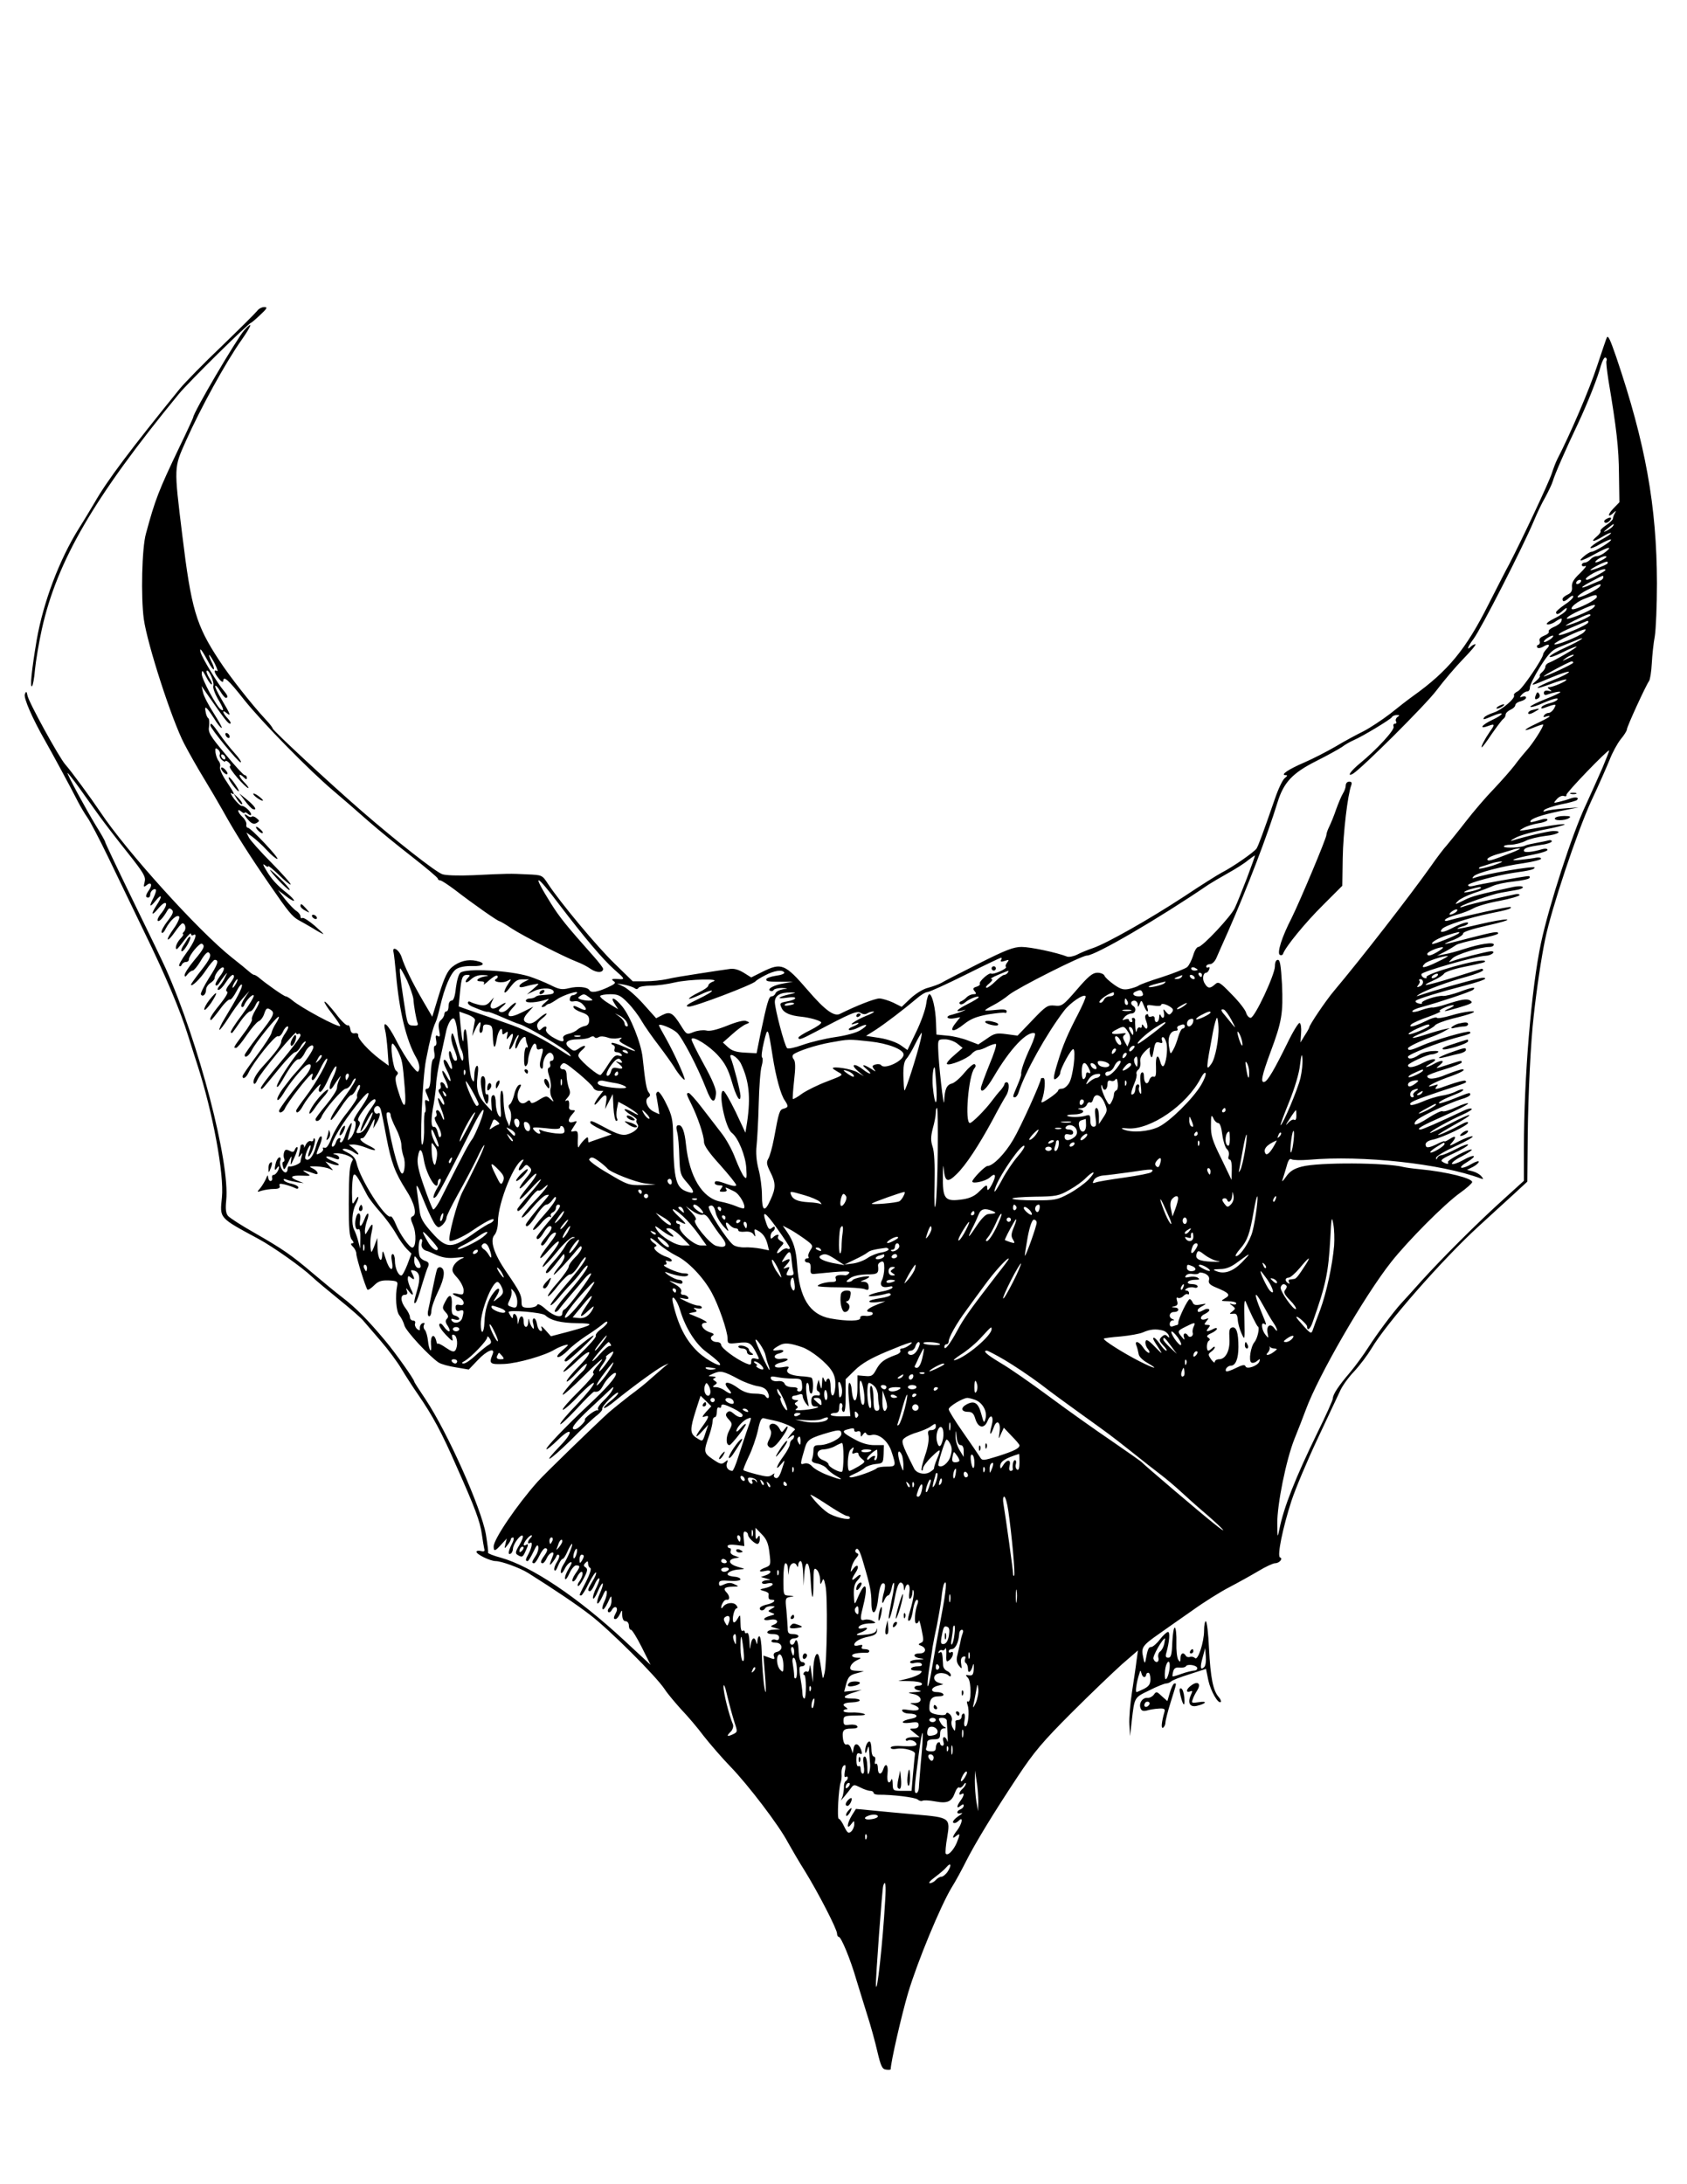 <?xml version="1.0" standalone="no"?>
<!DOCTYPE svg PUBLIC "-//W3C//DTD SVG 20010904//EN"
 "http://www.w3.org/TR/2001/REC-SVG-20010904/DTD/svg10.dtd">
<svg version="1.0" xmlns="http://www.w3.org/2000/svg"
 width="786pt" height="1017pt" viewBox="0 0 786 1017"
 preserveAspectRatio="xMidYMid meet">
<g transform="translate(0,1017) scale(0.1,-0.1)"
fill="#000000" stroke="none">
<path d="M1198 8722 c-7 -9 -81 -83 -164 -163 -83 -79 -171 -169 -196 -199
-232 -286 -339 -428 -397 -530 -18 -30 -50 -84 -73 -120 -92 -147 -166 -344
-197 -520 -24 -144 -32 -222 -22 -216 4 3 11 38 14 78 4 40 18 125 32 188 71
319 244 615 638 1095 45 55 325 331 337 332 3 1 22 17 43 37 32 30 35 36 18
36 -11 0 -26 -8 -33 -18z"/>
<path d="M1138 8632 c-34 -38 -238 -384 -238 -406 0 -2 -29 -66 -65 -140 -96
-201 -112 -242 -155 -401 -19 -67 -24 -295 -10 -398 16 -116 131 -472 189
-582 23 -44 64 -116 91 -160 27 -44 66 -111 87 -148 58 -105 125 -210 218
-345 88 -128 106 -150 136 -167 10 -5 39 -22 65 -37 25 -16 48 -28 51 -28 2 0
-17 18 -42 40 -26 22 -51 38 -56 35 -5 -4 -9 0 -9 7 0 7 -8 18 -18 25 -11 6
-34 31 -53 54 l-34 44 38 -29 c20 -16 37 -24 37 -20 0 5 -15 20 -32 34 -45 35
-74 66 -98 108 -15 24 -17 32 -6 23 9 -8 16 -10 16 -5 0 4 22 -14 50 -41 27
-27 52 -47 54 -44 3 3 -37 48 -88 100 -51 51 -99 105 -106 118 l-12 24 28 -20
c16 -12 46 -39 67 -62 21 -23 43 -41 49 -41 13 0 -123 145 -137 145 -5 0 -9 7
-7 16 1 9 -7 24 -18 34 -23 21 -28 44 -5 25 8 -7 15 -9 15 -5 0 4 7 2 15 -5 8
-7 15 -8 15 -3 0 13 -32 42 -44 40 -5 -1 -20 14 -35 32 -14 19 -20 32 -13 27
19 -11 15 -2 -23 55 -20 29 -33 59 -30 67 3 8 0 21 -6 28 -7 8 -13 26 -15 40
-2 20 0 23 11 14 8 -6 12 -17 9 -24 -3 -7 2 -19 11 -26 8 -7 15 -9 15 -5 0 4
7 2 15 -5 9 -8 12 -16 6 -19 -9 -6 73 -101 86 -101 4 0 -6 14 -22 30 -27 28
-24 45 3 18 9 -9 12 -9 12 0 0 7 -4 12 -10 12 -5 0 -46 44 -90 98 -72 86 -81
101 -76 129 2 18 1 35 -3 38 -5 2 -11 16 -13 30 -7 33 4 24 39 -30 15 -25 31
-45 36 -45 4 0 -13 30 -37 68 -24 37 -47 81 -50 97 l-7 30 23 -33 c85 -122
100 -142 110 -142 6 0 2 10 -10 23 -25 26 -30 46 -7 27 23 -19 19 -7 -21 60
-20 33 -34 63 -31 66 3 3 13 -8 23 -25 10 -17 22 -31 26 -31 13 0 9 12 -10 34
-27 31 -99 150 -107 177 -8 30 6 12 36 -44 11 -22 23 -37 25 -34 3 3 -2 19
-11 36 -8 17 -13 31 -10 31 2 0 14 -18 26 -41 11 -23 16 -38 10 -34 -18 10
-12 -11 9 -36 10 -13 19 -18 20 -11 0 27 23 8 96 -85 85 -107 308 -334 420
-428 39 -33 111 -95 158 -137 48 -42 141 -118 207 -169 65 -51 119 -96 119
-101 0 -4 5 -8 11 -8 6 0 36 -20 67 -43 84 -65 201 -147 209 -147 3 0 29 -15
57 -34 52 -34 243 -132 306 -156 19 -7 48 -22 63 -33 27 -18 57 -18 57 1 0 5
-20 31 -44 58 -128 144 -158 181 -200 248 -90 144 -72 142 40 -7 120 -157 201
-253 257 -303 46 -40 49 -45 27 -44 -38 3 -46 1 -30 -10 11 -7 5 -13 -30 -29
-49 -22 -76 -26 -84 -12 -9 15 -55 19 -95 9 -33 -8 -46 -6 -87 15 -27 13 -71
31 -99 40 -91 28 -294 39 -320 17 -8 -6 -17 -38 -21 -71 -4 -40 -11 -59 -20
-59 -8 0 -14 -10 -14 -25 0 -14 -4 -25 -10 -25 -5 0 -10 -6 -10 -14 0 -7 -7
-19 -15 -26 -11 -9 -14 -22 -9 -48 5 -27 4 -33 -6 -27 -10 6 -12 1 -8 -19 3
-14 1 -26 -5 -26 -5 0 -7 -13 -4 -29 4 -17 2 -31 -4 -33 -6 -2 -11 -34 -12
-71 -1 -49 -6 -67 -16 -67 -8 0 -11 -6 -7 -15 3 -8 9 -22 13 -32 5 -12 3 -14
-7 -8 -10 6 -12 0 -8 -24 2 -17 2 -31 -2 -31 -3 0 -5 -30 -4 -67 1 -38 -2 -75
-8 -83 -14 -22 0 311 17 395 18 93 33 152 44 173 5 9 14 42 21 72 21 92 50
160 76 177 16 10 43 15 75 14 54 -2 66 14 19 24 -40 9 -79 -1 -113 -28 -21
-17 -36 -47 -61 -127 l-32 -105 -41 70 c-53 91 -87 161 -102 208 -12 36 -47
55 -37 20 2 -10 7 -54 11 -98 15 -174 48 -311 95 -392 10 -17 16 -41 13 -52
-5 -19 -8 -17 -37 19 -17 22 -49 73 -70 115 -38 74 -64 99 -52 49 4 -14 9 -57
12 -96 l5 -71 -38 28 c-55 41 -107 98 -104 113 1 8 -5 12 -16 10 -12 -2 -19 4
-21 20 -2 12 -7 20 -12 17 -5 -3 -31 21 -56 55 -26 33 -49 58 -52 55 -3 -2 13
-28 36 -57 22 -29 39 -54 37 -56 -8 -9 -185 86 -225 121 -11 9 -24 17 -29 17
-8 0 -95 61 -128 90 -7 5 -15 10 -19 10 -4 0 -14 7 -23 15 -9 8 -45 38 -81 66
-155 123 -493 497 -613 678 -43 64 -136 191 -163 221 -29 33 -171 291 -176
321 -4 20 -6 21 -12 7 -8 -17 36 -116 96 -221 28 -49 116 -211 152 -282 12
-23 31 -55 43 -72 12 -16 57 -102 99 -189 42 -87 117 -242 166 -344 101 -207
168 -366 205 -485 14 -44 33 -105 43 -135 71 -219 125 -509 114 -616 -10 -99
-16 -93 171 -194 67 -36 204 -133 250 -177 17 -16 73 -63 125 -105 52 -42 104
-87 114 -100 11 -13 47 -55 80 -93 34 -39 77 -97 96 -129 19 -32 54 -86 77
-119 69 -100 112 -180 180 -336 87 -195 110 -257 118 -316 4 -28 9 -58 11 -67
4 -12 0 -15 -16 -11 -11 3 -20 1 -20 -4 0 -12 65 -43 89 -43 27 0 112 -31 151
-55 124 -78 225 -146 290 -196 88 -67 307 -285 347 -346 15 -23 51 -65 78 -95
28 -29 75 -84 104 -123 30 -38 86 -103 125 -143 82 -85 225 -272 267 -352 17
-30 52 -91 80 -135 61 -99 149 -269 149 -290 0 -8 4 -15 8 -15 11 0 54 -103
82 -200 13 -41 35 -115 51 -165 16 -49 37 -126 47 -170 16 -67 22 -81 40 -83
12 -2 22 -1 22 2 0 31 50 250 81 355 44 147 151 405 203 491 19 30 48 84 66
120 44 87 128 225 240 394 78 118 118 165 254 301 88 88 194 189 234 225 l74
64 -7 -50 c-3 -27 -13 -92 -21 -145 -8 -52 -14 -120 -12 -150 l3 -54 8 70 c13
112 11 109 82 143 35 18 71 32 78 32 7 0 17 4 23 9 5 6 44 21 86 34 l77 25 11
-54 c11 -50 46 -111 58 -100 3 3 -2 14 -10 23 -26 29 -38 90 -45 225 -3 71
-10 128 -15 128 -4 0 -8 -19 -8 -43 0 -56 -29 -142 -42 -129 -6 6 -16 8 -23 6
-7 -3 -16 -1 -20 5 -11 19 -25 12 -25 -11 0 -19 -2 -20 -10 -8 -6 8 -10 44 -9
80 1 36 -2 67 -7 70 -5 3 -10 -28 -12 -67 -2 -59 -6 -73 -19 -73 -11 0 -14 6
-9 22 15 54 18 98 8 98 -6 0 -23 -16 -38 -35 -14 -19 -33 -35 -40 -35 -13 0
-17 -10 -27 -65 -3 -14 -6 -8 -11 18 -10 45 -3 54 74 108 30 21 99 70 154 108
54 39 132 88 175 110 42 22 103 56 135 75 33 20 68 36 77 36 20 0 38 22 23 27
-15 5 13 140 53 263 19 58 74 188 122 290 48 102 95 202 105 223 9 21 38 62
65 90 27 29 63 77 81 107 69 117 330 414 497 567 53 49 126 115 163 149 l66
61 2 214 c2 194 14 441 28 559 13 121 36 274 53 355 30 146 148 498 215 645
35 74 73 161 86 193 12 31 35 74 51 94 16 19 29 40 29 46 0 13 89 206 103 225
5 6 11 44 13 83 2 38 8 95 14 126 5 31 10 142 10 247 -1 359 -53 650 -190
1054 -28 81 -37 100 -43 91 -2 -2 -22 -62 -46 -134 -35 -107 -124 -315 -186
-435 -7 -14 -18 -43 -25 -65 -14 -43 -138 -306 -197 -420 -21 -38 -64 -124
-98 -190 -105 -209 -188 -310 -352 -427 -21 -15 -69 -52 -106 -82 -38 -29 -94
-66 -125 -82 -31 -15 -90 -47 -130 -71 -41 -24 -106 -57 -145 -74 -75 -32
-114 -59 -87 -59 10 0 9 -3 -3 -13 -10 -6 -31 -50 -47 -97 -56 -162 -76 -215
-85 -231 -11 -17 -110 -86 -163 -113 -19 -10 -97 -59 -175 -111 -165 -108
-360 -218 -424 -240 -24 -8 -58 -22 -75 -31 -16 -8 -37 -12 -46 -9 -48 19
-171 45 -212 45 -38 0 -74 -14 -201 -78 -85 -43 -163 -83 -174 -90 -11 -6 -38
-16 -60 -22 -23 -5 -58 -27 -82 -49 l-42 -40 -40 20 c-22 10 -51 19 -64 19
-21 0 -108 -34 -184 -72 -27 -13 -69 17 -149 110 -107 124 -123 130 -212 86
l-52 -26 -35 22 c-25 15 -46 21 -68 17 -18 -2 -81 -12 -140 -21 -59 -9 -127
-20 -150 -26 -23 -5 -68 -10 -101 -10 l-58 0 -85 83 c-82 79 -254 286 -310
371 -27 41 -27 41 -97 44 -80 4 -87 4 -251 -4 -71 -3 -130 -1 -145 5 -34 13
-216 156 -375 294 -151 131 -415 376 -415 385 0 4 -15 23 -33 42 -65 70 -168
201 -216 275 -108 164 -130 240 -172 585 -39 320 -39 310 17 436 68 152 184
364 259 470 49 70 55 92 13 46z m6347 -142 c-3 -4 2 -45 9 -91 38 -226 48
-315 49 -436 l2 -132 -29 -30 c-28 -29 -25 -45 3 -18 11 10 12 9 5 -3 -5 -8
-9 -19 -9 -25 0 -5 -14 -19 -32 -31 -18 -12 -29 -24 -26 -27 3 -4 -5 -15 -18
-26 -32 -27 -15 -26 28 0 19 12 36 19 39 17 2 -3 -18 -17 -46 -32 -27 -15 -50
-32 -50 -37 0 -5 20 2 45 17 25 14 48 24 51 21 6 -6 -76 -57 -92 -57 -13 -1
-61 -40 -48 -40 6 0 35 13 65 30 62 34 85 38 50 10 -13 -11 -31 -20 -41 -20
-10 0 -23 -7 -30 -15 -7 -8 -19 -15 -26 -15 -8 0 -14 -5 -14 -11 0 -6 7 -8 16
-5 9 3 -2 -11 -24 -33 -30 -28 -40 -45 -38 -64 2 -18 -3 -28 -20 -36 -13 -6
-24 -15 -24 -21 0 -15 11 -12 32 7 10 9 18 11 18 5 0 -7 -18 -24 -40 -38 -22
-15 -40 -31 -40 -35 0 -14 12 -11 33 9 16 13 19 14 15 2 -2 -8 -27 -26 -54
-39 -27 -13 -43 -26 -36 -28 7 -3 24 2 37 11 30 20 36 20 29 2 -3 -8 -19 -20
-35 -26 -16 -7 -26 -16 -23 -21 3 -5 -7 -14 -21 -19 -17 -7 -25 -15 -22 -24 3
-8 1 -17 -6 -19 -7 -2 -8 -8 -4 -13 4 -4 17 -2 28 5 26 16 35 8 14 -12 -8 -9
-15 -19 -15 -23 0 -19 -98 -164 -118 -173 -13 -6 -21 -15 -18 -19 8 -13 -57
-69 -96 -81 -21 -7 -40 -17 -43 -22 -8 -12 -4 -12 40 7 57 24 55 8 -3 -19 -51
-24 -63 -45 -16 -27 29 11 30 6 5 -28 -24 -35 -43 -72 -37 -72 3 0 24 28 47
63 24 34 47 65 53 69 6 4 11 13 11 20 0 7 10 17 23 23 12 5 22 15 22 21 0 7
11 15 25 18 14 4 25 11 25 17 0 6 -7 8 -16 5 -14 -5 -15 -4 -4 9 7 8 18 15 26
15 7 0 12 8 12 18 -1 9 20 52 46 94 37 59 56 80 85 92 20 8 53 22 74 30 69 30
38 6 -38 -29 -41 -18 -75 -38 -75 -43 0 -6 26 3 58 19 31 16 62 28 67 28 11 0
-99 -64 -127 -75 -10 -3 -18 -12 -18 -19 0 -7 -7 -18 -15 -25 -9 -7 -13 -15
-11 -18 3 -2 -5 -13 -17 -23 -31 -26 -23 -24 71 16 45 19 82 30 82 26 0 -5
-32 -22 -71 -37 -38 -15 -72 -31 -75 -36 -3 -5 25 3 62 17 37 14 69 23 72 20
6 -5 -61 -35 -80 -35 -9 0 -9 -3 2 -11 12 -9 11 -10 -6 -6 -13 3 -21 -1 -21
-10 0 -8 6 -12 15 -8 27 10 62 17 62 12 0 -3 -31 -18 -70 -33 -38 -15 -70 -31
-70 -35 0 -4 19 0 43 10 61 27 91 35 83 23 -3 -6 -20 -13 -36 -17 -16 -4 -33
-11 -37 -17 -4 -7 -1 -9 8 -6 8 3 25 9 37 13 22 6 23 5 13 -14 -7 -12 -18 -21
-26 -21 -7 0 -17 -5 -21 -12 -5 -8 -2 -9 9 -5 10 3 17 4 17 1 0 -3 -28 -18
-62 -34 -65 -30 -68 -42 -4 -15 20 8 36 13 36 10 0 -12 -48 -87 -75 -117 -16
-18 -43 -51 -59 -73 -17 -22 -60 -71 -97 -110 -37 -38 -95 -106 -129 -150 -34
-44 -74 -93 -88 -110 -15 -16 -49 -61 -76 -100 -95 -134 -323 -428 -451 -580
-38 -45 -115 -159 -115 -170 0 -2 -9 -19 -21 -37 l-20 -33 3 44 c2 24 -1 45
-7 47 -5 2 -31 -40 -57 -94 -60 -122 -91 -175 -106 -180 -21 -7 -13 29 28 140
52 139 59 179 53 315 -5 86 -9 113 -19 113 -9 0 -14 -11 -14 -30 0 -39 -94
-240 -113 -240 -8 0 -17 10 -21 23 -3 13 -33 52 -67 86 -56 58 -62 61 -78 47
-23 -21 -34 -20 -48 4 -13 19 -8 50 7 50 4 0 11 7 14 16 3 8 2 12 -4 9 -6 -3
-10 -1 -10 4 0 6 8 11 18 11 9 0 22 12 29 28 6 15 31 70 54 122 93 212 184
450 231 603 29 94 70 137 181 193 50 25 104 55 119 65 14 11 39 25 55 32 42
18 171 96 178 107 3 6 14 10 23 10 14 0 14 -2 3 -9 -7 -5 -10 -14 -7 -20 4 -6
2 -11 -4 -11 -7 0 -10 -6 -7 -14 6 -15 -79 -107 -157 -171 -43 -35 -64 -66
-32 -48 40 24 337 319 389 388 33 44 89 110 126 148 36 37 61 67 55 67 -5 0
-15 -5 -22 -12 -21 -21 -13 2 13 36 35 46 230 428 281 549 14 34 38 85 54 112
15 28 31 61 35 75 8 29 60 148 116 265 47 100 93 217 108 273 7 23 16 40 22
37 5 -4 7 -10 4 -15z m30 -770 c-3 -5 -16 -15 -28 -21 -19 -9 -19 -8 3 10 28
23 34 26 25 11z m-45 -155 c-33 -19 -50 -18 -26 0 11 8 27 15 35 15 10 -1 7
-6 -9 -15z m19 -20 c-9 -8 -79 -35 -79 -30 0 7 74 44 79 39 2 -2 2 -6 0 -9z
m-9 -30 c0 -5 -75 -45 -85 -45 -28 0 41 44 78 49 4 1 7 -1 7 -4z m-10 -34 c0
-5 -6 -11 -12 -14 -7 -3 -30 -12 -50 -21 -53 -23 -47 -11 10 18 55 29 52 28
52 17z m-105 -21 c-3 -5 -11 -10 -16 -10 -6 0 -7 5 -4 10 3 6 11 10 16 10 6 0
7 -4 4 -10z m90 -20 c-10 -16 -105 -62 -105 -50 0 5 21 21 48 34 51 27 67 31
57 16z m-15 -50 c0 -10 -58 -42 -99 -55 -42 -13 -8 27 40 46 52 21 59 22 59 9z
m-16 -50 c-17 -17 -124 -60 -124 -50 0 6 28 23 63 38 60 28 81 32 61 12z m-14
-35 c0 -7 -75 -40 -110 -48 -14 -4 2 6 35 23 61 30 75 34 75 25z m-10 -33 c0
-12 -129 -66 -137 -59 -5 6 25 21 112 57 26 11 25 11 25 2z m-20 -46 c-20 -20
-142 -68 -138 -55 3 10 122 67 143 68 5 1 3 -5 -5 -13z m-154 -31 c-11 -8 -25
-15 -30 -15 -6 0 -2 7 8 15 11 8 25 15 30 15 6 0 2 -7 -8 -15z m103 -79 c-2
-2 -15 -9 -29 -15 -24 -11 -24 -11 -6 3 16 13 49 24 35 12z m1 -32 c0 -6 -125
-64 -137 -64 -9 1 118 69 130 70 4 0 7 -3 7 -6z m-6343 -101 c2 3 -3 17 -13
31 -9 15 -14 29 -11 32 9 10 37 -54 31 -70 -3 -8 6 -34 20 -59 28 -46 32 -62
16 -52 -20 12 -90 142 -90 166 1 21 3 19 21 -14 11 -22 23 -37 26 -34z m6479
-389 c-19 -43 -54 -122 -78 -174 -63 -133 -171 -467 -208 -640 -45 -210 -80
-630 -80 -957 l0 -152 -97 -88 c-120 -108 -284 -272 -380 -378 -39 -44 -82
-91 -95 -105 -38 -42 -112 -141 -153 -205 -21 -33 -59 -85 -84 -115 -55 -64
-81 -104 -81 -122 0 -8 -32 -79 -71 -158 -104 -213 -158 -350 -178 -451 -9
-43 -9 -43 -10 25 -1 89 41 297 80 395 17 42 41 103 53 136 58 158 273 530
397 687 78 99 250 272 322 323 31 22 56 45 56 50 1 18 -119 48 -244 60 -33 3
-67 8 -75 10 -79 21 -397 23 -475 2 -38 -10 -56 -22 -74 -48 -13 -19 -20 -25
-16 -14 4 11 12 39 19 62 8 31 15 40 24 34 7 -4 43 -5 80 -2 248 22 616 -18
801 -87 13 -5 14 -3 3 10 -7 9 -25 19 -40 23 l-27 7 28 14 c15 8 27 19 27 24
0 5 -16 0 -35 -11 -19 -12 -40 -19 -46 -17 -7 2 5 14 26 26 53 32 36 40 -19 9
-25 -14 -48 -21 -51 -17 -3 5 17 21 46 35 28 15 49 29 46 31 -8 8 -116 -49
-111 -58 7 -11 -7 -10 -26 2 -11 7 2 16 53 39 37 17 67 35 67 40 0 5 -25 -3
-56 -20 -31 -16 -62 -29 -69 -29 -7 0 -16 -6 -18 -12 -4 -10 -6 -10 -6 0 -1 7
40 31 90 54 51 23 86 44 80 46 -6 2 -35 -8 -64 -23 -42 -23 -49 -24 -34 -8 25
28 21 38 -8 19 -14 -9 -25 -14 -25 -11 0 3 -18 -4 -39 -15 -25 -12 -42 -16
-46 -10 -9 15 2 27 32 33 43 9 163 66 163 78 0 6 -11 4 -27 -5 -53 -29 -113
-56 -113 -51 0 2 34 23 75 46 42 23 74 43 71 46 -2 3 -44 -16 -92 -41 -49 -25
-90 -44 -91 -42 -5 5 90 58 151 85 27 12 46 24 43 27 -4 4 -21 0 -39 -9 -117
-55 -190 -87 -199 -87 -26 0 8 19 110 64 61 27 111 52 111 57 0 4 -25 -3 -55
-17 -30 -14 -59 -23 -64 -19 -6 3 -35 -11 -66 -31 -30 -20 -59 -34 -63 -30 -4
4 2 15 13 23 28 21 151 78 203 94 23 6 42 16 42 21 0 12 -2 11 -75 -18 -36
-15 -68 -24 -70 -22 -6 5 21 20 79 43 22 8 37 18 33 21 -3 3 -18 -1 -34 -9
-15 -8 -46 -17 -69 -20 -22 -4 -62 -16 -88 -28 -26 -11 -51 -18 -54 -14 -10
10 15 21 137 62 132 43 127 41 118 50 -4 3 -39 -6 -78 -20 -55 -20 -68 -23
-58 -10 12 14 11 15 -11 8 -53 -16 -3 13 60 36 65 22 95 39 72 39 -7 0 -40
-11 -73 -24 -54 -23 -89 -25 -89 -7 0 4 36 18 80 31 44 13 80 28 80 32 0 11 2
11 -66 -11 -58 -19 -59 -19 -35 0 27 22 8 25 -29 4 -14 -8 -29 -14 -35 -14 -5
0 4 7 20 16 45 24 13 28 -34 4 -42 -22 -71 -27 -71 -12 0 9 91 51 112 51 7 0
19 4 27 9 8 5 -1 8 -27 6 -21 -1 -50 -9 -63 -19 -25 -17 -49 -21 -49 -7 0 10
135 64 220 87 71 19 76 21 68 29 -7 7 -167 -39 -225 -65 -49 -22 -63 -24 -63
-12 0 7 56 34 115 55 16 6 41 17 55 25 l25 14 -25 -5 c-14 -3 -53 -14 -87 -25
-75 -24 -82 -19 -15 9 26 11 52 26 58 34 5 7 41 21 80 31 38 9 78 20 89 25 43
17 -33 9 -94 -10 -34 -10 -63 -15 -66 -11 -3 5 -27 -2 -54 -16 -51 -25 -83
-32 -65 -14 6 6 42 22 80 35 38 14 62 25 54 26 -18 1 39 28 60 28 8 0 2 -6
-15 -14 -41 -18 -29 -18 36 1 67 20 75 24 58 35 -15 9 -40 5 -114 -19 -27 -9
-55 -15 -61 -14 -6 1 -30 -4 -52 -12 -23 -9 -42 -11 -42 -6 0 5 19 14 43 20
81 22 232 72 241 81 16 15 -9 11 -66 -11 -29 -10 -63 -19 -74 -18 -28 3 -105
-23 -99 -33 3 -4 -4 -5 -16 -2 -11 3 -17 9 -12 13 10 9 111 40 231 71 50 13
92 27 92 32 0 4 -12 5 -27 1 -57 -13 -210 -56 -278 -79 -19 -6 -19 -6 -1 6 31
19 135 58 218 80 43 12 78 26 78 31 0 6 -6 8 -12 5 -7 -2 -29 -9 -48 -15 -199
-63 -254 -75 -170 -37 23 10 44 24 48 31 4 7 43 21 87 30 97 20 109 23 103 29
-15 15 -282 -60 -272 -76 3 -5 -2 -6 -11 -3 -9 4 -14 12 -12 18 4 12 255 84
299 85 27 1 51 21 25 21 -16 0 -153 -35 -181 -46 -19 -7 -19 -7 1 13 19 19
130 53 173 53 11 0 20 5 20 11 0 13 -63 4 -140 -21 -30 -10 -71 -21 -90 -24
l-35 -7 39 20 c21 11 43 25 50 30 6 5 53 18 103 28 51 10 93 21 93 26 0 11
-18 8 -135 -22 -60 -16 -111 -28 -113 -27 -1 2 18 11 43 20 24 10 43 23 42 29
-1 7 42 21 113 37 63 14 104 26 90 28 -14 1 -70 -9 -125 -22 -55 -13 -102 -23
-104 -21 -2 2 8 7 23 11 14 3 26 10 26 15 0 9 -32 -1 -80 -26 -38 -19 -57 -20
-41 -1 14 16 121 51 222 72 86 17 104 23 97 30 -5 4 -207 -40 -287 -62 -15 -5
-22 -3 -18 3 4 6 28 16 54 23 27 7 62 21 78 30 17 10 72 26 123 35 50 10 92
22 92 27 0 4 -10 6 -22 3 -13 -3 -64 -14 -114 -25 -50 -11 -104 -24 -120 -30
-16 -6 -24 -7 -19 -2 12 11 147 58 190 65 17 3 47 8 68 12 21 3 35 10 32 14
-3 5 -22 5 -42 1 -162 -35 -196 -44 -229 -61 -46 -23 -50 -24 -30 -4 9 9 41
25 73 36 32 10 72 26 88 33 17 8 60 17 98 21 37 4 70 11 73 16 3 5 1 9 -5 9
-16 0 -234 -39 -258 -46 -13 -3 -23 -2 -23 4 0 10 130 45 210 57 78 11 100 16
100 25 0 9 -227 -29 -280 -48 -11 -4 -12 -2 -4 7 14 16 132 47 232 61 45 7 82
16 82 21 0 5 -10 7 -22 5 -13 -3 -45 -7 -73 -10 -66 -8 -31 7 58 24 37 7 67
17 67 22 0 6 -10 7 -22 4 -51 -15 -88 -18 -88 -8 0 13 18 18 83 28 26 3 47 11
47 16 0 5 -8 7 -17 4 -10 -3 -36 -8 -58 -12 -22 -4 -44 -9 -49 -12 -16 -9 -94
-13 -99 -5 -3 5 12 9 32 9 21 1 52 9 69 18 17 9 59 19 92 23 58 6 85 23 37 23
-21 0 -137 -27 -192 -45 -11 -3 -4 3 15 13 19 11 79 28 133 38 53 10 97 21 97
25 0 3 -46 -2 -102 -12 -122 -22 -120 -22 -88 -4 14 8 44 17 68 21 23 3 42 11
42 16 0 5 -10 6 -22 3 -52 -15 -58 -16 -58 -11 0 13 52 31 135 48 l90 18 -67
-5 c-37 -3 -76 -8 -85 -12 -13 -4 -15 -3 -8 5 6 6 41 18 78 26 38 7 71 17 74
20 12 12 -5 16 -28 8 -13 -5 -37 -12 -54 -16 -29 -7 -29 -7 -11 13 10 11 24
17 32 14 8 -3 14 -1 12 5 -3 9 192 211 199 207 2 -1 -13 -37 -31 -81z m-6416
45 c0 -6 -4 -7 -10 -4 -5 3 -10 11 -10 16 0 6 5 7 10 4 6 -3 10 -11 10 -16z
m-683 -135 c26 -37 68 -95 93 -130 25 -35 85 -113 133 -173 77 -97 87 -114 81
-138 -6 -24 -5 -26 8 -16 21 18 30 4 13 -21 -17 -24 -19 -36 -5 -36 6 0 10 6
10 14 0 16 18 31 26 23 3 -3 -2 -19 -10 -36 -23 -44 -19 -50 9 -16 29 36 33
22 5 -20 -29 -45 -24 -54 8 -15 18 21 31 29 35 23 4 -6 -5 -25 -19 -43 -15
-17 -23 -34 -19 -38 6 -7 25 13 45 48 7 12 11 12 21 3 9 -9 4 -21 -20 -52 -18
-23 -31 -47 -28 -53 2 -7 11 0 19 17 21 40 54 69 63 56 3 -6 -8 -31 -26 -56
-18 -25 -30 -47 -27 -50 3 -3 18 13 33 35 15 22 31 40 35 40 14 0 19 -27 7
-39 -6 -6 -8 -11 -4 -11 4 0 -1 -10 -13 -22 -18 -19 -27 -48 -16 -48 2 0 18
19 35 42 17 23 31 36 31 29 0 -7 5 -9 10 -6 24 15 6 -33 -31 -82 -22 -30 -38
-58 -34 -61 4 -4 10 -1 12 6 3 6 11 12 19 12 8 0 14 5 14 12 0 18 50 79 61 73
15 -10 11 -21 -36 -77 -25 -30 -45 -61 -45 -69 1 -10 4 -9 14 4 7 9 18 17 24
17 5 0 22 20 37 45 14 25 30 43 36 40 17 -11 9 -30 -36 -87 -25 -32 -45 -60
-45 -63 0 -15 44 27 71 69 17 25 35 46 39 46 22 0 15 -21 -26 -84 -24 -38 -41
-73 -38 -77 8 -14 24 0 24 22 0 10 9 24 20 31 11 7 20 17 20 23 0 19 31 56 41
49 6 -3 -1 -21 -17 -41 -14 -19 -23 -37 -19 -41 3 -4 10 0 15 8 5 8 16 24 25
35 16 19 16 19 4 -5 -6 -14 -18 -33 -27 -42 -9 -11 -11 -18 -4 -18 7 0 22 16
34 35 22 33 38 45 38 26 0 -4 -10 -21 -22 -36 -15 -19 -18 -30 -10 -33 7 -2
-6 -25 -33 -59 -40 -49 -54 -73 -41 -73 2 0 21 23 41 50 20 28 41 48 46 45 4
-3 18 14 30 37 12 24 24 38 26 32 4 -11 -22 -61 -81 -158 -16 -26 -26 -49 -24
-52 3 -2 21 22 41 53 20 32 50 74 67 93 l32 35 -22 -33 c-12 -18 -19 -36 -15
-40 4 -4 10 -1 12 5 9 24 40 56 45 47 3 -5 -21 -44 -53 -88 -33 -43 -57 -81
-54 -84 3 -3 6 -3 8 -1 2 2 19 25 37 52 18 26 39 47 45 47 7 0 17 12 24 26 6
15 14 24 18 21 3 -3 -5 -22 -17 -41 -12 -20 -19 -39 -16 -44 2 -4 -15 -35 -40
-67 -48 -65 -48 -65 -34 -65 5 0 27 26 49 59 22 32 47 61 56 65 9 3 21 19 26
35 9 26 13 29 29 19 23 -15 18 -26 -62 -128 -32 -42 -58 -79 -58 -83 0 -18 20
-4 33 22 17 35 120 162 126 156 2 -3 -4 -16 -13 -30 -10 -15 -19 -35 -21 -45
-2 -10 -33 -58 -69 -106 -36 -48 -66 -91 -66 -96 0 -17 17 -7 28 17 22 47 123
174 136 169 7 -3 18 7 24 21 6 14 16 25 22 25 6 0 2 -13 -9 -29 -12 -16 -21
-35 -21 -43 0 -14 -28 -52 -88 -117 -33 -37 -48 -68 -38 -78 3 -3 10 5 15 18
11 29 181 234 181 219 0 -6 4 -8 10 -5 5 3 10 0 10 -7 0 -8 -43 -65 -95 -127
-53 -62 -93 -116 -90 -119 6 -7 2 -11 85 91 34 42 68 77 75 77 6 0 18 11 25
25 7 14 18 25 23 25 5 0 -5 -17 -23 -37 -48 -59 -110 -154 -110 -172 0 -9 11
3 25 27 39 69 65 102 78 99 6 -1 19 13 27 30 13 29 40 46 40 26 0 -13 -36 -66
-69 -103 -17 -19 -35 -39 -39 -45 -4 -5 -20 -27 -36 -47 -15 -21 -26 -43 -24
-49 2 -7 14 5 27 26 29 50 90 124 111 135 30 16 20 -22 -15 -60 -38 -41 -115
-144 -115 -153 0 -15 21 -6 28 12 4 10 32 51 62 89 53 68 76 89 64 57 -4 -8
-2 -15 4 -15 5 0 20 23 33 50 13 28 27 50 32 50 13 0 -49 -112 -97 -175 -25
-33 -46 -63 -46 -67 0 -18 17 -6 33 25 21 38 94 122 78 90 -7 -15 -8 -24 -1
-28 6 -4 24 24 41 62 17 37 33 63 36 56 2 -6 -5 -30 -17 -53 -21 -42 -18 -72
4 -37 6 10 17 26 24 35 11 15 12 14 3 -5 -6 -12 -11 -30 -11 -40 0 -10 -23
-45 -50 -78 -28 -33 -50 -63 -50 -67 0 -16 21 -8 28 11 13 33 97 130 113 131
9 0 21 12 28 26 6 15 14 24 18 21 3 -4 -17 -38 -45 -76 -55 -75 -76 -110 -70
-117 3 -2 22 23 44 56 21 33 44 60 50 60 6 0 16 12 23 26 6 15 14 24 17 21 3
-3 1 -15 -6 -26 -6 -12 -9 -25 -6 -29 3 -5 -19 -38 -47 -74 -29 -35 -61 -88
-72 -117 -13 -34 -24 -50 -33 -46 -7 2 -10 1 -7 -5 3 -5 -3 -14 -14 -20 -19
-10 -20 -9 -6 25 17 39 19 59 6 51 -4 -3 -14 -26 -21 -52 -12 -42 -33 -65 -47
-51 -3 4 0 20 7 37 15 37 25 34 10 -4 -5 -15 -6 -25 -1 -21 13 7 35 75 27 82
-3 4 -6 1 -6 -5 0 -6 -6 -9 -13 -6 -7 2 -17 -6 -23 -18 -6 -13 -9 -17 -7 -10
1 6 -2 12 -7 12 -6 0 -10 -3 -10 -7 0 -5 -3 -19 -6 -33 -5 -21 -4 -22 6 -10
10 13 11 12 6 -3 -3 -10 -6 -22 -6 -27 0 -9 -39 -25 -52 -22 -5 1 -8 -5 -8
-13 0 -8 -4 -15 -10 -15 -14 0 -31 37 -24 54 3 9 2 16 -4 16 -5 0 -12 -10 -16
-22 -9 -34 -7 -45 4 -28 5 8 10 11 10 5 0 -15 -16 -37 -26 -37 -5 1 -8 -6 -6
-14 2 -8 -2 -14 -8 -14 -5 0 -10 8 -11 18 0 12 -3 10 -10 -8 -6 -13 -18 -33
-27 -44 -16 -18 -16 -19 8 -11 14 4 39 8 56 8 23 0 30 5 27 14 -4 11 1 12 23
7 16 -4 37 -11 47 -16 11 -6 17 -5 17 2 0 6 -14 13 -30 17 -17 3 -33 10 -37
16 -4 7 1 8 13 3 10 -4 33 -9 49 -12 l30 -4 -27 11 c-42 16 -34 26 18 24 43
-2 45 -1 22 12 -19 12 -20 14 -3 10 11 -3 28 -8 38 -12 25 -11 21 10 -5 23
-21 10 -19 11 17 10 22 -1 49 -6 60 -11 20 -10 20 -10 0 12 l-19 22 28 -11
c16 -6 31 -8 34 -5 3 3 -9 11 -26 17 -18 7 -32 16 -32 20 0 4 12 3 26 -2 31
-12 34 -12 34 -1 0 5 -8 12 -17 14 -15 4 -14 5 3 6 34 2 85 -20 77 -32 -15
-24 -17 -55 -18 -203 0 -114 3 -155 14 -167 10 -12 10 -17 2 -17 -8 0 -7 -6 3
-16 9 -8 16 -23 16 -32 0 -20 44 -159 52 -168 3 -3 17 6 31 20 20 20 34 24 68
23 38 -2 43 -5 40 -22 -11 -51 -5 -124 10 -141 9 -11 19 -31 23 -46 6 -26 115
-143 159 -173 12 -8 49 -18 82 -23 l59 -10 42 44 c42 45 83 61 69 27 -18 -44
-13 -48 55 -45 63 3 191 40 234 67 12 7 32 16 46 20 23 6 22 3 -10 -24 -23
-20 -29 -31 -19 -31 8 0 28 14 45 31 16 18 54 47 84 67 30 19 65 44 78 55 12
11 22 16 22 9 0 -6 -14 -20 -30 -32 -17 -12 -27 -26 -24 -31 3 -6 -31 -44 -75
-86 -45 -41 -79 -78 -76 -81 3 -3 29 17 58 45 73 71 87 55 16 -18 -33 -33 -59
-65 -59 -72 0 -6 23 13 50 43 27 30 47 46 44 35 -4 -11 -12 -25 -18 -30 -46
-44 -99 -106 -94 -110 3 -3 47 36 98 87 82 82 114 105 56 39 -12 -14 -17 -25
-10 -28 6 -2 -26 -39 -70 -83 -44 -43 -78 -82 -74 -85 3 -4 38 26 76 67 40 41
70 65 69 56 -1 -10 -37 -54 -79 -98 -43 -44 -78 -85 -78 -92 0 -6 34 25 76 70
41 45 78 81 82 81 20 -3 29 4 45 34 17 31 57 66 57 49 0 -16 -46 -69 -130
-147 -106 -100 -200 -198 -194 -204 2 -3 26 17 53 43 66 65 77 41 12 -26 -92
-95 -53 -74 47 24 53 54 109 107 125 118 15 12 25 25 23 29 -3 4 13 25 34 46
22 22 40 34 40 28 0 -6 -16 -23 -36 -38 -19 -15 -33 -29 -30 -32 3 -3 27 12
53 34 74 60 195 149 223 162 l25 12 -25 -21 c-14 -12 -41 -36 -61 -53 -19 -18
-62 -52 -95 -76 -32 -25 -77 -61 -99 -80 -67 -61 -297 -284 -330 -321 -97
-109 -205 -268 -205 -302 0 -24 7 -23 36 10 l25 27 -6 -25 c-6 -24 -5 -24 9
-6 9 11 16 23 16 28 0 4 5 8 10 8 6 0 4 -13 -5 -30 -17 -33 -20 -54 -5 -45 5
3 10 14 10 23 1 22 36 69 45 60 4 -4 -3 -23 -15 -43 -19 -31 -20 -39 -9 -46
21 -13 25 -11 37 16 15 32 15 38 2 30 -5 -3 -10 -3 -10 2 1 12 26 43 36 43 4
0 3 -5 -4 -12 -15 -15 -16 -32 -2 -23 13 8 8 -23 -8 -52 -14 -25 -15 -33 -4
-33 4 0 16 20 27 43 14 30 20 37 23 24 2 -10 -3 -29 -12 -42 -18 -27 -20 -35
-8 -35 5 0 16 16 25 35 9 19 21 35 27 35 14 0 12 -13 -5 -36 -16 -22 -19 -34
-7 -34 5 0 14 11 20 25 12 26 39 36 28 10 -18 -44 -18 -51 -2 -31 8 10 17 24
19 30 2 6 7 8 11 4 4 -3 0 -18 -9 -32 -9 -14 -15 -31 -12 -38 3 -7 10 1 17 20
7 17 16 32 21 32 5 0 15 16 23 35 8 19 18 35 21 35 7 0 -21 -68 -41 -98 -8
-13 -13 -29 -11 -35 2 -7 10 0 17 15 7 15 19 29 27 32 10 4 8 -4 -7 -29 -12
-19 -20 -41 -17 -48 2 -6 11 5 20 26 9 20 23 37 31 37 21 0 20 -6 -4 -40 -11
-16 -16 -31 -12 -34 5 -3 14 6 20 19 7 14 16 25 21 25 11 0 4 -27 -12 -48 -5
-7 -7 -15 -4 -18 3 -3 15 13 27 36 18 34 19 44 8 51 -10 6 -10 11 0 21 9 9 12
9 12 -4 0 -9 5 -18 10 -20 7 -2 -2 -29 -19 -63 -35 -68 -34 -65 -23 -65 4 0
20 25 35 56 16 31 31 54 34 51 3 -3 -4 -21 -16 -40 -23 -38 -25 -47 -12 -47 5
0 14 14 21 30 7 17 16 30 21 30 5 0 0 -18 -11 -41 -12 -22 -19 -46 -17 -52 2
-7 12 7 22 31 10 24 20 40 23 38 3 -3 -3 -24 -13 -46 -10 -22 -15 -43 -12 -47
4 -3 14 11 24 33 11 26 18 33 20 22 2 -9 -3 -30 -11 -46 -8 -16 -12 -33 -8
-36 4 -4 14 10 24 31 15 34 17 35 17 13 1 -15 -4 -31 -11 -38 -6 -6 -8 -15 -4
-19 4 -4 12 0 17 10 14 24 32 11 19 -13 -12 -23 -13 -30 -2 -30 5 0 14 10 20
23 10 22 11 22 11 -5 1 -18 6 -28 16 -28 8 0 15 -9 15 -20 0 -11 4 -20 10 -20
5 0 28 -37 50 -81 l41 -82 -123 114 c-218 202 -432 345 -575 385 -34 9 -61 20
-59 23 2 3 -3 41 -10 85 -22 124 -178 474 -281 629 -29 43 -53 80 -53 83 0 10
-87 133 -134 189 -82 98 -137 154 -201 203 -33 25 -94 76 -137 112 -101 86
-142 114 -273 189 -60 34 -116 70 -123 79 -10 12 -12 34 -8 72 18 176 -128
735 -282 1080 -11 25 -79 166 -151 313 -72 148 -131 272 -131 276 0 4 -19 38
-43 76 -48 79 -138 245 -132 245 2 0 26 -30 52 -66z m6668 -308 c-89 -35 -105
-39 -105 -27 0 6 26 18 58 26 31 9 62 18 67 20 6 2 17 3 25 4 8 0 -12 -11 -45
-23z m-1226 -117 c-22 -57 -47 -119 -56 -138 -18 -39 -151 -181 -170 -181 -7
0 -18 -18 -24 -40 -7 -22 -19 -46 -28 -54 -9 -7 -61 -28 -116 -46 -55 -17
-104 -35 -110 -40 -5 -4 -25 -11 -43 -15 -27 -6 -41 -2 -72 20 -21 15 -41 33
-44 41 -3 8 -18 14 -33 14 -22 0 -42 -16 -96 -79 -64 -74 -70 -78 -104 -74
-32 3 -40 -2 -103 -68 l-69 -72 -52 7 c-46 6 -56 4 -91 -21 l-40 -27 -47 18
c-25 10 -69 21 -97 23 l-51 5 -2 56 c-2 66 -18 132 -31 132 -5 0 -12 -21 -15
-47 -4 -27 -25 -85 -47 -130 l-40 -83 -31 22 c-18 13 -60 28 -97 34 l-65 10
43 27 c45 29 134 97 192 146 19 17 42 31 51 31 8 0 88 36 176 80 88 44 164 80
167 80 4 0 4 -5 0 -11 -4 -8 1 -9 17 -4 20 7 22 6 12 -7 -7 -8 -10 -18 -6 -21
7 -8 -59 -37 -69 -31 -10 6 -58 -37 -53 -47 3 -4 -4 -11 -15 -14 -17 -5 -19
-10 -9 -21 9 -11 8 -14 -5 -14 -10 0 -24 -6 -32 -14 -7 -8 -19 -16 -26 -19 -7
-2 -10 -8 -6 -12 5 -5 16 -1 25 7 19 17 63 33 63 24 0 -3 -22 -17 -50 -31 -53
-27 -65 -40 -27 -31 20 6 20 5 2 -3 -11 -5 -33 -12 -48 -16 -36 -7 -26 -24 10
-17 l27 5 -23 -29 c-32 -41 -8 -43 41 -3 32 25 58 35 112 45 39 6 74 10 79 7
4 -2 7 1 7 8 0 8 -15 10 -50 6 -27 -3 -50 -4 -50 -2 0 3 17 13 38 24 20 10 54
32 74 49 44 34 337 182 362 182 39 0 336 173 566 330 14 9 54 33 90 53 36 20
79 47 95 61 17 13 31 23 32 22 1 -1 -16 -49 -38 -107z m1146 60 c-32 -10 -61
-16 -64 -14 -2 3 2 7 10 9 8 2 28 9 44 14 17 6 39 10 50 10 11 0 -7 -8 -40
-19z m-55 -104 c0 -6 -73 -25 -78 -20 -2 2 11 8 29 14 41 11 49 12 49 6z
m-120 -115 c-24 -15 -37 -11 -16 5 11 8 22 12 25 9 3 -3 -1 -9 -9 -14z m17
-96 c-9 -10 -120 -54 -124 -50 -7 7 27 27 68 40 51 16 65 19 56 10z m-95 -84
c-34 -21 -52 -25 -52 -12 0 9 46 29 70 31 8 0 0 -8 -18 -19z m-6 -50 c-59 -29
-82 -32 -57 -7 11 11 82 35 106 35 6 0 -17 -13 -49 -28z m-1116 -36 c0 -2 -7
-4 -15 -4 -8 0 -15 4 -15 10 0 5 7 7 15 4 8 -4 15 -8 15 -10z m-3683 -51 c14
-32 27 -70 29 -85 2 -33 13 -95 20 -113 4 -9 -3 -13 -20 -11 -28 1 -28 3 -45
116 -18 118 -21 150 -16 150 2 0 17 -26 32 -57z m1757 38 c3 -5 -14 -12 -39
-15 -25 -4 -45 -11 -45 -17 0 -10 9 -11 80 -11 l45 0 -40 -7 c-49 -8 -82 -26
-67 -35 6 -3 13 -2 17 4 3 5 21 9 38 9 31 -2 31 -2 4 -6 -16 -3 -31 -11 -34
-19 -3 -8 -11 -14 -18 -14 -13 0 -21 -28 -52 -175 l-18 -90 -55 3 c-40 2 -61
9 -78 25 l-24 22 44 39 c23 21 52 42 63 46 19 7 19 9 2 15 -11 5 -46 -4 -90
-22 -48 -19 -81 -27 -97 -22 -14 3 -40 0 -58 -7 -32 -13 -33 -13 -59 29 -38
61 -51 68 -87 50 l-29 -15 -60 67 c-32 36 -74 72 -91 80 l-31 15 35 -6 c19 -4
40 -11 47 -16 7 -6 14 -5 18 2 3 5 30 10 58 10 29 0 79 7 112 15 67 15 216 19
178 4 -13 -4 -23 -13 -23 -19 0 -6 -20 -20 -45 -32 -25 -12 -45 -25 -45 -29 0
-3 23 5 51 18 28 14 53 22 56 19 3 -3 -25 -20 -63 -38 -54 -26 -64 -34 -46
-36 22 -3 301 103 312 118 3 4 23 17 45 28 42 22 80 28 89 13z m1041 -1 c-3
-5 -11 -10 -16 -10 -6 0 -24 -13 -41 -30 -16 -16 -35 -30 -41 -30 -7 1 -1 10
12 20 14 12 18 20 10 21 -8 0 6 9 31 19 54 23 53 22 45 10z m905 -10 c0 -5 -2
-10 -4 -10 -3 0 -8 5 -11 10 -3 6 -1 10 4 10 6 0 11 -4 11 -10z m1090 -10 c-8
-5 -17 -7 -19 -4 -3 3 1 9 9 14 8 5 17 7 19 4 3 -3 -1 -9 -9 -14z m-4508 -2
c-22 -22 -12 -32 11 -10 16 15 35 22 58 21 27 -1 29 -3 9 -6 -34 -6 -50 -23
-21 -23 15 0 20 -4 15 -12 -4 -7 7 0 24 16 18 16 35 26 39 22 4 -4 2 -11 -6
-15 -21 -13 29 -22 53 -9 20 11 20 10 3 -15 -25 -38 -21 -55 5 -21 29 38 38
44 68 43 l25 0 -22 -11 c-13 -6 -23 -15 -23 -21 0 -5 10 -6 23 -2 12 3 33 9
47 11 25 5 25 5 -5 -21 l-30 -26 36 17 c37 17 89 13 89 -6 0 -9 -9 -11 -62
-15 -9 0 -20 -4 -24 -8 -4 -4 -16 -7 -26 -7 -10 0 -18 -5 -18 -11 0 -12 54 -8
95 6 16 6 15 3 -5 -14 -14 -11 -20 -21 -14 -21 6 0 14 3 18 8 4 4 11 7 14 7 4
0 21 10 37 21 30 21 108 45 92 28 -5 -5 -13 -9 -19 -9 -6 0 -12 -7 -13 -16 -2
-11 3 -15 20 -12 12 3 29 -3 38 -12 27 -27 20 -37 -14 -19 -22 11 -30 12 -27
3 2 -7 20 -18 39 -24 26 -9 34 -17 34 -36 0 -16 -7 -25 -20 -27 -11 -2 -27
-10 -35 -17 -8 -8 -28 -17 -43 -20 -18 -5 -26 -12 -23 -21 8 -20 -11 -17 -51
7 -21 13 -32 27 -29 35 7 17 -6 18 -22 2 -9 -9 -13 -7 -18 7 -5 13 1 25 22 42
16 12 24 23 19 23 -6 0 -23 -12 -38 -26 -19 -17 -34 -23 -47 -19 -26 8 -25 23
3 53 l22 24 -50 -25 c-65 -33 -86 -23 -45 21 12 12 17 22 12 22 -5 0 -19 -11
-31 -24 -14 -15 -29 -22 -39 -19 -12 5 -11 9 8 25 27 22 18 24 -15 2 -31 -20
-49 -11 -34 19 l10 22 -18 -20 c-14 -16 -25 -19 -49 -15 -17 4 -36 10 -42 14
-7 4 -12 2 -12 -4 0 -6 10 -14 23 -19 46 -19 62 -24 69 -23 4 1 34 -10 65 -24
32 -14 70 -30 85 -34 38 -12 211 -115 229 -136 16 -21 16 -21 -66 32 -73 46
-151 84 -225 109 -36 13 -100 35 -144 50 l-79 28 6 64 c7 72 11 83 35 83 12 0
13 -3 4 -12z m3323 2 c-3 -5 -14 -10 -23 -9 -14 0 -13 2 3 9 27 11 27 11 20 0z
m60 0 c3 -5 2 -10 -4 -10 -5 0 -13 5 -16 10 -3 6 -2 10 4 10 5 0 13 -4 16 -10z
m-4465 -30 c-6 -11 -13 -20 -16 -20 -2 0 0 9 6 20 6 11 13 20 16 20 2 0 0 -9
-6 -20z m5530 6 c0 -8 -7 -17 -16 -20 -13 -5 -14 -4 -6 7 7 8 9 17 5 20 -3 4
-1 7 5 7 7 0 12 -6 12 -14z m-1205 -5 c-11 -10 -82 -25 -72 -15 5 5 26 11 77
23 2 1 0 -3 -5 -8z m-101 -46 c4 -11 -1 -15 -19 -15 -26 0 -34 15 -12 23 20 9
25 8 31 -8z m-1648 -6 c-55 -13 -60 -23 -8 -15 51 8 49 -9 -3 -18 -32 -6 -34
-8 -23 -31 10 -22 40 -35 93 -40 37 -4 85 -17 91 -26 3 -5 -20 -21 -50 -36
-31 -15 -56 -31 -56 -35 0 -13 12 -9 80 27 164 87 192 99 210 88 10 -7 22 -8
31 -2 8 5 21 9 29 8 8 0 -7 -9 -35 -20 -47 -19 -92 -50 -52 -36 28 10 19 -3
-10 -14 -16 -6 -23 -13 -16 -16 6 -2 26 3 43 12 43 22 49 12 8 -13 -19 -12
-69 -25 -118 -32 -47 -7 -114 -23 -150 -36 -36 -13 -68 -20 -73 -15 -12 12
-56 180 -57 214 0 31 25 46 75 45 27 0 26 -1 -9 -9z m1514 1 c0 -5 -9 -10 -20
-10 -11 0 -23 -7 -26 -15 -4 -8 -11 -15 -16 -15 -23 0 27 41 60 49 1 1 2 -3 2
-9z m-2444 -15 c19 -14 19 -14 -3 -15 -12 0 -29 3 -38 6 -13 5 -14 8 -3 15 18
12 21 11 44 -6z m179 -25 c21 -21 50 -59 64 -84 14 -24 51 -77 82 -117 31 -41
62 -85 70 -98 17 -30 49 -67 49 -58 0 15 -50 124 -84 185 -20 35 -36 65 -36
67 0 11 61 -13 84 -34 25 -23 98 -163 136 -261 25 -66 41 -73 46 -23 2 19 -16
63 -57 137 -33 60 -59 112 -57 117 6 17 83 -31 124 -77 31 -34 47 -64 63 -119
20 -71 41 -106 41 -68 0 19 -33 146 -45 175 -13 32 30 8 47 -25 38 -80 46
-155 29 -272 l-8 -50 -46 98 c-26 53 -51 97 -57 97 -26 0 9 -174 40 -196 29
-22 64 -107 67 -164 3 -47 2 -53 -10 -40 -8 8 -26 47 -41 85 -14 39 -44 93
-66 120 -21 28 -62 80 -91 118 -28 37 -56 67 -60 67 -13 0 -11 -6 12 -52 29
-58 59 -146 59 -176 0 -17 24 -51 75 -107 41 -46 75 -88 75 -94 0 -6 -15 -5
-41 4 -49 18 -59 18 -59 5 0 -5 10 -10 21 -10 18 0 19 -2 9 -15 -10 -13 -9
-15 9 -15 14 0 20 4 15 11 -7 12 -6 12 38 -10 24 -12 55 -67 44 -78 -2 -2 -19
2 -37 10 -19 8 -51 17 -72 21 -85 16 -145 115 -161 266 -6 59 -17 90 -33 90
-12 0 -14 -7 -8 -32 5 -18 9 -70 10 -115 3 -77 5 -85 34 -118 35 -40 39 -55
14 -48 -65 17 -74 49 -77 274 -1 63 -6 87 -31 137 -16 34 -34 60 -40 58 -5 -2
-9 -8 -8 -14 2 -6 5 -29 9 -51 l6 -40 -26 12 c-30 14 -46 55 -25 67 9 6 10 12
2 22 -11 12 -17 50 -29 163 -7 67 -57 192 -95 238 -34 42 -60 50 -35 12 l16
-25 -44 27 c-25 15 -42 31 -40 35 3 4 24 8 48 8 36 0 48 -6 81 -40z m2098 -52
c-49 -94 -71 -146 -94 -222 -24 -77 -24 -93 -4 -76 8 7 15 17 15 24 0 19 53
116 61 110 13 -8 -2 -127 -19 -156 -9 -16 -24 -28 -34 -28 -10 0 -18 -4 -18
-9 0 -4 -19 -21 -42 -36 -33 -22 -40 -24 -34 -9 14 37 19 104 7 104 -6 0 -11
-1 -11 -3 0 -17 -96 -229 -129 -284 -39 -67 -95 -123 -120 -123 -12 0 -70 -60
-71 -72 0 -13 62 1 81 18 28 26 33 11 10 -33 -12 -22 -20 -31 -21 -20 0 23 -4
22 -38 -12 -19 -20 -43 -31 -74 -36 -87 -13 -97 -1 -95 115 0 42 2 51 4 25 6
-59 18 -64 59 -24 43 41 104 134 169 254 26 50 54 99 61 110 16 23 19 65 4 65
-5 0 -10 -4 -10 -8 0 -5 -8 -17 -17 -28 -10 -10 -30 -35 -44 -54 -30 -40 -90
-100 -100 -100 -25 0 -7 221 21 255 7 8 7 15 1 19 -5 4 -26 -14 -47 -39 -20
-25 -47 -48 -59 -51 -25 -6 -34 -28 -36 -84 -2 -40 -27 183 -28 248 -1 41 0
42 32 42 17 0 43 -9 57 -20 l25 -20 -40 -35 c-22 -18 -37 -37 -33 -40 10 -10
94 24 114 46 9 11 23 19 31 19 8 0 28 7 44 16 17 8 34 14 39 12 5 -2 -9 -46
-31 -98 -21 -52 -39 -101 -39 -108 0 -27 26 -4 60 54 76 130 156 214 191 202
5 -2 -4 -30 -19 -63 -28 -59 -47 -113 -44 -127 1 -4 -7 -28 -18 -53 -23 -54
-23 -55 -11 -55 5 0 13 10 17 23 28 90 130 273 211 379 28 38 95 83 101 68 2
-5 -14 -41 -35 -82z m231 57 c3 -8 1 -15 -4 -15 -6 0 -10 7 -10 15 0 8 2 15 4
15 2 0 6 -7 10 -15z m47 -12 c0 -15 2 -15 9 2 7 19 9 18 19 -7 6 -16 13 -28
17 -28 3 0 3 7 0 16 -5 14 -1 16 29 11 19 -3 35 -2 35 3 0 10 28 3 48 -13 9
-7 9 -13 1 -23 -10 -12 -14 -11 -26 3 -13 17 -14 16 -10 -4 5 -24 -8 -32 -16
-10 -3 6 -6 2 -6 -10 -1 -26 -21 -32 -21 -7 0 10 -6 14 -15 10 -8 -3 -15 -1
-15 5 0 6 -4 8 -10 4 -6 -4 -6 -15 1 -32 11 -29 3 -45 -11 -23 -7 11 -10 12
-10 2 0 -7 -4 -11 -9 -7 -5 3 -12 -3 -14 -12 -3 -13 -5 -11 -7 7 -1 14 -2 31
-1 38 1 6 -3 12 -9 12 -6 0 -8 -4 -5 -10 3 -5 1 -10 -4 -10 -6 0 -11 4 -11 10
0 5 -8 6 -17 3 -16 -6 -16 -5 -4 10 7 9 22 17 32 17 20 0 26 24 9 35 -15 9
-12 25 5 25 8 0 15 -8 16 -17z m-1601 3 c0 -2 -11 -6 -25 -8 -13 -3 -22 -1
-19 3 5 9 44 13 44 5z m1816 -11 c-11 -8 -25 -15 -30 -15 -6 1 0 7 14 15 32
19 40 18 16 0z m-248 -22 c-10 -2 -26 -2 -35 0 -10 3 -2 5 17 5 19 0 27 -2 18
-5z m470 -44 c20 -38 21 -41 3 -19 -11 14 -27 33 -35 43 -19 21 -20 30 -3 25
6 -3 22 -24 35 -49z m-3525 0 c-1 -8 -5 -27 -8 -44 l-5 -30 15 33 c18 38 30
42 21 7 -4 -14 -2 -25 4 -25 5 0 10 9 10 21 0 15 5 20 23 17 19 -3 22 -9 23
-51 2 -61 10 -69 18 -18 6 40 26 67 26 35 0 -13 3 -14 14 -5 12 10 14 8 9 -11
-4 -22 -4 -22 11 -4 18 23 21 10 6 -30 -16 -41 -3 -41 14 0 8 20 18 36 21 36
3 0 1 -9 -5 -19 -5 -11 -10 -28 -9 -38 0 -12 6 -6 15 15 13 30 34 44 34 23 0
-5 3 -17 7 -27 4 -10 2 -15 -3 -11 -6 3 -11 -16 -12 -44 -1 -32 2 -48 8 -44 5
3 10 14 10 24 0 27 21 81 31 81 5 0 9 -7 9 -16 0 -10 6 -14 15 -10 18 6 18 2
5 -44 -6 -22 -6 -38 0 -44 7 -7 10 -1 10 15 0 31 23 64 38 55 15 -9 16 -36 1
-36 -6 0 -9 -6 -6 -14 3 -8 1 -16 -5 -18 -8 -3 -7 -15 1 -41 7 -20 10 -46 6
-56 -3 -11 -1 -31 6 -43 11 -22 11 -22 -7 -6 -17 16 -20 16 -53 -4 -25 -16
-36 -18 -39 -10 -3 9 -8 10 -17 2 -33 -27 -58 18 -34 62 9 16 8 19 -2 16 -8
-3 -18 -22 -23 -44 -5 -21 -14 -42 -20 -46 -8 -5 -8 -13 -1 -25 6 -10 8 -31 5
-48 l-7 -30 -13 30 c-7 17 -13 56 -14 87 0 33 -5 53 -10 48 -5 -5 -6 -36 -4
-70 4 -54 3 -60 -9 -44 -7 10 -13 35 -13 56 0 21 -4 38 -10 38 -11 0 -13 -12
-10 -50 l2 -25 -27 29 c-38 41 -48 73 -40 135 5 37 3 51 -4 47 -6 -4 -11 -24
-11 -44 -1 -33 -2 -35 -12 -17 -6 11 -14 66 -16 122 -3 57 -9 106 -13 109 -5
3 -9 -9 -9 -27 0 -51 -7 -30 -14 43 l-6 67 37 -13 c22 -8 37 -19 36 -27z
m3427 36 c0 -8 -61 -37 -67 -32 -2 3 8 12 24 20 30 16 43 20 43 12z m-2720
-45 c7 -14 7 -20 0 -20 -5 0 -10 6 -10 14 0 7 -10 21 -22 30 l-23 17 22 -11
c13 -6 27 -19 33 -30z m-789 -46 c3 -32 11 -69 18 -82 7 -13 11 -33 9 -45 -3
-15 -10 -3 -22 38 -26 88 -28 94 -33 72 -3 -10 2 -36 11 -58 18 -45 20 -59 7
-59 -5 0 -12 12 -16 28 -4 15 -10 21 -12 14 -3 -7 0 -27 6 -44 14 -39 6 -50
-10 -15 -7 15 -16 24 -20 21 -5 -3 0 -23 11 -44 26 -50 25 -77 0 -30 -23 42
-27 22 -4 -21 8 -17 13 -33 10 -36 -3 -3 -8 2 -12 11 -3 9 -11 16 -16 16 -6 0
-8 -6 -5 -14 3 -8 1 -16 -5 -18 -8 -3 -6 -12 5 -28 9 -14 17 -31 17 -40 -1 -9
-6 -5 -15 10 -19 33 -19 12 0 -33 8 -20 15 -42 14 -49 0 -7 -5 -1 -11 15 -5
15 -14 27 -20 27 -6 0 -8 -6 -5 -14 3 -8 1 -16 -5 -18 -6 -2 -1 -19 12 -40 13
-23 18 -42 14 -50 -6 -9 -10 -3 -14 17 -4 17 -11 29 -18 27 -15 -3 -15 38 -1
109 5 30 10 70 11 89 0 19 9 76 20 125 11 50 22 101 25 115 7 38 25 71 37 67
6 -2 14 -30 17 -63z m3426 41 c-4 -8 -11 -15 -17 -15 -14 0 -13 27 3 33 16 6
21 1 14 -18z m120 -17 c3 -55 -15 -148 -33 -172 -26 -37 -26 -28 7 147 7 37
16 67 19 67 3 0 6 -19 7 -42z m-247 19 c0 -6 -119 -97 -127 -97 -13 0 34 44
76 72 45 28 51 31 51 25z m90 -17 c0 -5 -4 -10 -10 -10 -5 0 -14 -17 -20 -37
-6 -21 -16 -49 -24 -62 -13 -23 -13 -23 -20 18 -6 42 7 71 34 71 6 0 9 4 6 9
-4 5 0 12 6 14 21 9 28 8 28 -3z m1140 4 c0 -8 -91 -46 -97 -40 -3 3 14 14 38
25 47 21 59 24 59 15z m-1405 -28 c11 -16 13 -30 7 -47 l-9 -23 -13 23 c-10
19 -10 25 1 33 10 7 2 8 -23 4 -43 -5 -49 4 -15 20 32 17 35 16 52 -10z m25
-4 c0 -15 -2 -15 -10 -2 -13 20 -13 33 0 25 6 -3 10 -14 10 -23z m-1680 -112
c15 -96 38 -179 56 -204 18 -27 18 -33 -5 -39 -19 -5 -22 -13 -45 -139 -8 -42
-20 -85 -27 -95 -9 -16 -7 -27 10 -61 26 -51 26 -75 1 -129 -27 -61 -40 -54
-40 20 0 34 -7 90 -16 122 -10 39 -13 78 -9 110 3 28 8 115 10 195 2 80 8 160
14 177 5 18 6 35 2 38 -5 2 -1 35 8 72 18 75 19 73 41 -67z m2186 75 c9 -40
-4 -27 -16 15 -6 20 -6 30 -1 24 5 -5 13 -22 17 -39z m-1499 -7 c-15 -63 -68
-230 -73 -226 -2 2 -4 32 -5 66 -1 44 3 67 13 80 9 9 28 41 42 70 14 28 28 52
30 52 2 0 -1 -19 -7 -42z m-1584 25 c-7 -2 -19 -2 -25 0 -7 3 -2 5 12 5 14 0
19 -2 13 -5z m86 -3 c8 5 25 4 40 -1 14 -6 37 -7 51 -4 17 4 21 3 11 -4 -11
-7 -4 -14 27 -30 60 -30 52 -35 -10 -6 -29 13 -55 21 -58 18 -3 -3 0 -8 7 -10
7 -2 9 -11 6 -19 -3 -8 1 -14 10 -14 9 0 19 -5 23 -11 4 -7 0 -9 -13 -5 -15 5
-25 -4 -48 -39 -16 -26 -32 -48 -37 -51 -9 -6 -86 58 -101 83 -6 9 0 20 15 33
26 22 12 27 -17 6 -18 -12 -23 -12 -42 4 -29 23 -12 40 42 40 22 0 47 4 55 10
8 5 17 5 20 0 3 -5 12 -5 19 0z m2434 -34 c-4 -5 -12 -1 -19 9 -7 10 -11 22
-8 27 3 5 12 1 19 -9 7 -10 11 -22 8 -27z m212 5 c7 -32 -3 -98 -15 -106 -4
-3 -11 6 -14 20 -11 42 -23 28 -20 -24 1 -37 -1 -48 -11 -45 -7 3 -16 -4 -20
-15 -8 -27 -25 -17 -25 15 0 16 -4 23 -11 19 -7 -5 -8 -26 -4 -59 4 -34 3 -46
-3 -37 -6 8 -8 20 -5 28 3 7 0 13 -6 13 -6 0 -11 -9 -11 -19 0 -11 -4 -23 -10
-26 -14 -9 -12 7 5 49 9 20 13 41 10 45 -2 5 1 14 9 20 7 6 11 22 9 35 -3 16
4 32 23 51 15 15 25 21 22 13 -3 -7 -2 -22 2 -33 6 -16 9 -11 15 23 6 36 10
42 26 37 14 -5 17 -2 13 9 -3 9 -2 16 4 16 6 0 13 -13 17 -29z m-1382 9 c84
-9 157 -37 157 -61 0 -30 -91 -72 -105 -49 -3 4 -14 6 -25 3 -17 -5 -18 -8 -8
-22 11 -13 9 -13 -14 2 -37 23 -49 21 -19 -3 30 -26 14 -26 -19 0 -38 30 -60
25 -25 -6 l30 -26 -30 18 c-26 16 -115 30 -115 19 0 -2 12 -10 26 -18 25 -13
24 -14 -52 -43 -43 -16 -95 -42 -117 -57 -21 -16 -41 -27 -43 -25 -2 2 1 42 6
88 7 60 6 87 -2 97 -7 8 -7 17 -2 22 17 15 104 44 172 56 88 16 84 16 185 5z
m-2198 -47 c19 -41 21 -48 31 -172 8 -98 -3 -102 -31 -11 -14 45 -15 64 -7 72
8 8 8 14 -3 22 -14 11 -29 126 -16 126 4 0 16 -17 26 -37z m3425 12 c-7 -9
-15 -13 -17 -11 -7 7 7 26 19 26 6 0 6 -6 -2 -15z m-88 -17 c-7 -7 -12 -8 -12
-2 0 14 12 26 19 19 2 -3 -1 -11 -7 -17z m-2267 2 c3 -6 -1 -7 -9 -4 -18 7
-21 14 -7 14 6 0 13 -4 16 -10z m2317 -22 c-7 -7 -12 -8 -12 -2 0 14 12 26 19
19 2 -3 -1 -11 -7 -17z m817 -98 c-12 -52 -83 -220 -93 -220 -2 0 16 49 40
108 26 64 47 134 51 173 6 50 9 56 11 29 2 -19 -2 -60 -9 -90z m-4573 82 c-18
-16 -18 -16 -6 6 6 13 14 21 18 18 3 -4 -2 -14 -12 -24z m3814 -9 c-1 -24 -2
-26 -11 -10 -5 9 -7 22 -4 27 10 17 15 11 15 -17z m-2404 5 c5 -8 1 -9 -12 -5
-18 7 -18 6 -1 -7 24 -19 21 -27 -7 -20 -18 4 -25 1 -29 -15 -3 -12 -10 -21
-16 -21 -13 0 1 33 27 63 18 20 28 22 38 5z m2272 -15 c6 -19 -45 -16 -52 3
-5 12 0 15 21 12 14 -2 28 -9 31 -15z m35 -18 c-27 -34 -53 -46 -53 -25 0 6 7
10 15 10 9 0 21 11 27 25 6 14 17 25 25 25 9 0 4 -12 -14 -35z m617 -19 c0
-39 -6 -31 -14 19 -5 29 -4 36 3 25 6 -8 11 -28 11 -44z m-3123 -6 c33 -28 64
-57 67 -65 3 -8 15 -15 26 -15 l21 0 -20 -26 c-12 -15 -21 -31 -21 -37 0 -5 9
2 21 17 28 35 40 33 33 -6 l-5 -33 18 35 18 35 3 -62 c2 -35 8 -63 13 -63 6 0
7 5 4 11 -4 6 -4 26 -1 44 l7 34 37 -20 c20 -12 44 -27 52 -36 8 -8 -2 -5 -22
7 -21 12 -38 18 -38 13 0 -4 14 -16 31 -26 18 -10 29 -20 25 -24 -3 -3 -1 -12
4 -18 12 -15 -14 -40 -52 -49 -19 -4 -44 3 -92 29 -71 38 -76 39 -76 27 0 -5
22 -19 50 -32 l50 -23 -53 -18 c-28 -10 -53 -18 -54 -19 -2 0 -3 7 -3 15 0 12
-4 11 -19 -4 -10 -10 -21 -25 -24 -32 -4 -8 -6 6 -5 31 2 39 0 45 -17 42 -18
-4 -18 -3 -1 23 17 26 17 27 -3 20 -26 -8 -28 11 -4 37 15 17 15 18 -1 18 -9
0 -16 6 -15 13 3 27 -1 38 -13 31 -7 -4 -5 2 5 13 14 16 16 26 7 47 -5 15 -10
41 -10 57 0 19 -5 29 -15 29 -16 0 -20 12 -8 23 11 12 16 9 80 -43z m2373 31
c13 -25 13 -34 0 -26 -5 3 -10 -1 -10 -9 0 -8 -4 -18 -10 -21 -6 -4 -10 10
-10 34 0 44 13 53 30 22z m38 0 c3 -8 -1 -12 -9 -9 -7 2 -15 10 -17 17 -3 8 1
12 9 9 7 -2 15 -10 17 -17z m162 11 c0 -4 -9 -13 -20 -20 -23 -14 -26 -8 -7
13 13 16 27 19 27 7z m-907 -107 c5 -93 -8 -89 -17 4 -4 43 2 98 9 89 1 -2 5
-43 8 -93z m-2196 63 c-3 -8 -6 -5 -6 6 -1 11 2 17 5 13 3 -3 4 -12 1 -19z
m1811 -7 c3 -8 -5 -7 -22 4 -32 21 -33 27 -4 16 12 -4 24 -14 26 -20z m2652
24 c0 -8 -62 -37 -67 -31 -4 3 9 12 28 20 39 18 39 17 39 11z m-3750 -15 c0
-5 -5 -10 -11 -10 -5 0 -7 5 -4 10 3 6 8 10 11 10 2 0 4 -4 4 -10z m2716 -53
c-39 -65 -146 -170 -198 -195 -49 -23 -125 -28 -163 -12 -15 6 -10 8 19 5 106
-8 276 109 341 235 10 19 20 29 22 22 3 -7 -7 -31 -21 -55z m-3972 38 c-4 -8
-8 -15 -10 -15 -2 0 -4 7 -4 15 0 8 4 15 10 15 5 0 7 -7 4 -15z m3501 5 c-3
-5 -11 -10 -17 -10 -6 0 -20 -8 -31 -17 -19 -17 -20 -17 -9 4 12 21 26 31 50
32 7 1 10 -3 7 -9z m-2508 -42 c-3 -7 -5 -2 -5 12 0 14 2 19 5 13 2 -7 2 -19
0 -25z m2584 -26 c-6 -2 -11 -10 -11 -18 0 -9 -5 -24 -11 -35 -10 -19 -12 -18
-30 17 -10 21 -18 45 -18 54 1 11 2 11 6 -3 6 -22 23 -12 23 15 0 14 5 18 15
15 8 -4 18 -1 22 6 5 8 9 1 11 -18 2 -16 -1 -31 -7 -33z m-2971 -64 c0 -5 -4
-8 -9 -8 -9 0 -51 95 -51 114 1 11 59 -93 60 -106z m643 97 c20 -4 40 -12 44
-18 6 -10 -88 -3 -121 9 -23 9 -8 27 18 20 11 -2 38 -8 59 -11z m2374 -7 c-3
-8 -6 -5 -6 6 -1 11 2 17 5 13 3 -3 4 -12 1 -19z m1349 7 c-23 -17 -36 -19
-36 -6 0 11 18 19 40 20 11 0 10 -3 -4 -14z m1 -36 c-9 -6 -15 -14 -12 -20 4
-5 1 -9 -4 -9 -15 0 -14 27 2 33 22 10 32 7 14 -4z m-4519 -24 c-3 -3 -9 2
-12 12 -6 14 -5 15 5 6 7 -7 10 -15 7 -18z m4547 15 c-3 -5 -12 -10 -18 -10
-7 0 -6 4 3 10 19 12 23 12 15 0z m-4912 -17 c-3 -10 -22 -39 -40 -65 -19 -27
-29 -48 -23 -48 16 0 3 -60 -17 -80 -17 -16 -17 -20 3 53 11 38 -12 6 -26 -35
-6 -21 -16 -38 -21 -38 -6 0 -7 5 -4 10 3 6 2 10 -4 10 -5 0 -13 -9 -16 -20
-3 -11 -10 -20 -15 -20 -18 0 24 78 88 163 63 83 89 107 75 70z m3433 -29 c14
-33 14 -38 -5 -67 l-21 -32 0 38 c0 20 -5 37 -11 37 -8 0 -9 -14 -5 -43 5 -35
4 -44 -9 -44 -10 0 -15 10 -15 29 0 26 -3 28 -22 22 -26 -8 -77 -8 -86 0 -3 3
11 6 31 6 39 0 59 16 30 23 -14 4 -14 5 3 6 12 0 25 8 28 17 3 8 10 13 15 10
5 -3 11 3 14 14 8 32 37 23 53 -16z m-3396 9 c0 -3 -11 -20 -23 -37 -21 -27
-48 -88 -47 -105 1 -3 12 15 26 42 26 51 41 64 22 20 -19 -44 -36 -67 -53 -69
-18 -3 -18 1 -4 28 8 15 8 22 0 28 -8 4 1 22 24 53 32 42 55 59 55 40z m3300
-2 c0 -6 -4 -13 -10 -16 -5 -3 -10 1 -10 9 0 9 5 16 10 16 6 0 10 -4 10 -9z
m1640 -16 c0 -2 -18 -14 -40 -25 -22 -11 -40 -18 -40 -15 0 2 17 13 38 24 42
23 42 23 42 16z m-4916 -22 c3 -10 15 -67 26 -128 23 -120 40 -165 92 -247 39
-60 52 -114 31 -122 -11 -5 -11 -12 2 -43 16 -38 13 -103 -4 -103 -14 0 -59
64 -77 109 -9 22 -20 39 -24 36 -23 -14 -144 175 -159 250 -5 21 -17 35 -41
47 -26 13 -30 17 -15 18 11 0 31 -7 43 -16 29 -20 29 -8 0 17 l-23 18 23 1
c12 0 39 -7 59 -15 48 -20 56 -11 9 11 -34 17 -48 34 -26 34 6 0 21 24 35 53
18 38 23 44 19 22 l-5 -30 15 25 c17 28 21 54 7 45 -12 -7 -24 12 -16 25 10
15 23 12 29 -7z m461 -64 c-14 -34 -29 -67 -35 -74 -5 -6 -22 -34 -36 -61 -26
-49 -40 -77 -105 -206 -18 -38 -37 -64 -41 -60 -5 5 -24 53 -43 108 -26 74
-33 109 -28 136 7 47 19 41 28 -15 12 -71 65 -155 65 -102 0 8 5 15 11 15 6 0
2 -16 -10 -36 -24 -39 -29 -66 -9 -46 12 12 85 152 170 323 49 98 68 109 33
18z m2134 -131 c-1 -112 -5 -223 -10 -248 -5 -30 -7 2 -5 95 2 92 -1 152 -9
175 -9 28 -9 45 1 85 8 28 14 60 14 73 0 12 2 22 6 22 3 0 4 -91 3 -202z
m1341 192 c0 -5 -5 -10 -11 -10 -5 0 -7 5 -4 10 3 6 8 10 11 10 2 0 4 -4 4
-10z m-2695 -20 c10 -11 14 -20 9 -20 -5 0 -15 9 -22 20 -7 11 -11 20 -9 20 2
0 12 -9 22 -20z m3025 -6 c0 -15 -4 -23 -10 -19 -6 4 -20 -4 -31 -17 -11 -13
-8 -4 8 19 15 24 29 43 31 43 1 0 2 -12 2 -26z m-4220 3 c0 -8 11 -36 25 -63
14 -27 25 -61 25 -76 0 -15 5 -39 10 -54 12 -29 3 -92 -10 -77 -12 12 -37 99
-54 187 -19 92 -19 96 -6 96 6 0 10 -6 10 -13z m361 -56 c-20 -38 -37 -68 -38
-67 -9 8 59 136 71 136 2 0 -13 -31 -33 -69z m3495 19 c8 0 15 -21 19 -55 4
-30 14 -60 21 -66 8 -7 12 -20 9 -30 -4 -11 -2 -19 4 -19 7 0 11 -20 10 -47
l-1 -48 -48 100 c-42 84 -49 108 -48 155 0 46 2 51 11 33 5 -13 16 -23 23 -23z
m-117 -13 c1 -5 -3 -5 -9 -2 -5 3 -10 16 -9 28 0 21 1 21 9 2 5 -11 9 -24 9
-28z m-3240 5 c-8 -3 -20 -10 -28 -16 -8 -6 -12 -6 -9 -1 2 6 8 18 12 29 5 15
9 16 22 5 13 -11 13 -14 3 -17z m101 8 c0 -11 -4 -20 -9 -20 -5 0 -11 9 -14
20 -3 13 0 20 9 20 8 0 14 -9 14 -20z m2640 -10 c0 -37 -26 -41 -32 -5 -4 16
0 25 11 28 9 3 17 5 19 6 1 0 2 -12 2 -29z m-2590 -12 c0 -26 -24 -18 -28 10
-3 16 1 20 12 16 9 -3 16 -15 16 -26z m2518 25 c-10 -2 -28 -2 -40 0 -13 2 -5
4 17 4 22 1 32 -1 23 -4z m-2358 -40 c0 -12 -9 -14 -42 -11 -24 3 -52 8 -62
13 -14 6 -17 5 -12 -3 11 -18 -10 -14 -25 4 -13 15 -8 16 54 10 48 -6 67 -4
67 4 0 6 5 8 10 5 6 -3 10 -13 10 -22z m2386 5 c4 -15 1 -25 -12 -35 -24 -18
-44 -16 -44 3 0 11 6 15 20 11 13 -3 20 0 20 9 0 8 -9 14 -21 14 -11 0 -17 5
-14 10 11 18 43 11 51 -12z m-2616 -18 c0 -15 -5 -12 -26 11 -19 22 -19 22 4
10 12 -6 22 -16 22 -21z m2543 23 c-7 -2 -19 -2 -25 0 -7 3 -2 5 12 5 14 0 19
-2 13 -5z m-2910 -45 c9 -21 13 -38 9 -38 -9 0 -32 49 -32 69 0 20 5 13 23
-31z m2795 20 c-8 -12 -21 -24 -29 -26 -8 -3 -3 7 10 22 30 32 39 34 19 4z
m1197 -45 c-3 -24 -9 -43 -11 -40 -3 3 -2 29 2 58 4 30 9 48 12 41 2 -7 1 -34
-3 -59z m-445 47 c0 -5 -5 -10 -11 -10 -5 0 -7 5 -4 10 3 6 8 10 11 10 2 0 4
-4 4 -10z m150 -26 c0 -21 -4 -33 -10 -29 -17 10 -11 65 7 65 2 0 3 -16 3 -36z
m231 13 c-10 -9 -11 -8 -5 6 3 10 9 15 12 12 3 -3 0 -11 -7 -18z m-3572 -21
c-3 -3 -11 5 -18 17 -13 21 -12 21 5 5 10 -10 16 -20 13 -22z m2671 19 c-7 -8
-17 -15 -22 -15 -6 0 -5 7 2 15 7 8 17 15 22 15 6 0 5 -7 -2 -15z m740 -67
c-7 -40 -16 -80 -22 -88 -7 -12 -8 -11 -4 5 2 11 10 53 17 93 7 39 14 70 17
68 2 -3 -1 -38 -8 -78z m-890 48 c0 -2 -7 -7 -16 -10 -8 -3 -12 -2 -9 4 6 10
25 14 25 6z m22 -21 c-2 -14 -9 -25 -14 -25 -6 0 -7 7 -4 16 3 9 6 20 6 25 0
5 4 9 9 9 4 0 6 -11 3 -25z m655 3 c-3 -8 -6 -5 -6 6 -1 11 2 17 5 13 3 -3 4
-12 1 -19z m354 5 c-21 -39 -38 -56 -45 -45 -12 20 5 41 52 61 1 0 -2 -7 -7
-16z m-3907 -70 c-6 -31 -8 -34 -15 -18 -4 11 -8 38 -8 60 -1 38 -1 39 14 17
12 -15 14 -32 9 -59z m2971 67 c-3 -5 -11 -10 -16 -10 -6 0 -7 5 -4 10 3 6 11
10 16 10 6 0 7 -4 4 -10z m1725 2 c0 -10 -60 -45 -66 -39 -3 2 10 14 28 25 40
25 38 24 38 14z m-4508 -88 c-21 -44 -51 -104 -67 -134 -26 -50 -70 -218 -60
-228 7 -7 63 18 104 46 61 42 101 62 101 52 0 -6 -8 -13 -17 -17 -10 -3 -38
-21 -63 -38 -115 -83 -138 -83 -207 -6 -42 47 -54 68 -58 103 -3 23 -8 61 -11
83 -8 53 -2 45 36 -50 18 -44 40 -88 48 -98 14 -16 16 -16 34 -1 10 10 18 24
18 32 0 9 25 59 54 111 30 53 69 127 87 164 17 37 33 66 35 64 3 -2 -13 -40
-34 -83z m2520 31 c-21 -24 -53 -71 -71 -105 -34 -63 -47 -78 -31 -34 24 61
118 196 132 188 5 -3 -9 -25 -30 -49z m158 35 c0 -5 -7 -10 -15 -10 -8 0 -15
5 -15 10 0 6 7 10 15 10 8 0 15 -4 15 -10z m-2797 -55 c-3 -9 -8 -14 -10 -11
-3 3 -2 9 2 15 9 16 15 13 8 -4z m693 -7 c16 -12 31 -26 34 -30 13 -17 129
-63 175 -69 l50 -6 -65 -2 c-61 -1 -68 2 -157 55 -52 30 -91 59 -88 65 9 14
19 11 51 -13z m2609 -8 c-5 -16 -10 -19 -18 -11 -7 7 -6 15 3 26 17 20 24 13
15 -15z m-2979 -5 c-18 -27 -7 -35 14 -10 11 13 14 13 27 0 13 -13 11 -19 -16
-52 -45 -55 -37 -66 9 -13 52 59 52 36 0 -26 -57 -69 -49 -80 10 -14 27 30 49
51 50 47 0 -5 -25 -37 -55 -70 -30 -34 -55 -65 -55 -69 0 -18 17 -4 53 43 21
28 41 48 45 45 3 -3 14 1 24 11 42 38 13 -4 -43 -62 -34 -35 -59 -69 -58 -74
2 -6 24 14 49 44 24 29 53 56 63 59 17 4 17 3 5 -12 -62 -73 -98 -119 -98
-125 0 -19 20 -2 49 43 18 28 39 50 46 50 8 0 21 10 29 22 12 16 16 18 16 7 0
-9 -25 -44 -56 -78 -31 -34 -54 -65 -50 -68 4 -4 20 10 37 30 17 21 35 34 41
31 6 -4 8 -2 5 3 -4 6 0 13 8 17 8 3 15 12 15 21 0 8 5 15 10 15 19 0 10 -16
-45 -80 -30 -36 -55 -68 -55 -72 0 -18 17 -6 33 22 10 17 22 30 28 30 16 0 10
-17 -16 -48 -26 -31 -30 -42 -17 -42 4 0 16 14 25 30 10 17 25 30 33 30 11 0
0 -19 -30 -57 -54 -68 -51 -86 3 -23 56 64 61 43 6 -24 -25 -31 -41 -56 -36
-56 5 0 35 32 66 70 31 39 65 69 74 69 13 -1 13 -2 -2 -6 -9 -2 -24 -18 -33
-35 -9 -17 -34 -50 -56 -74 -23 -25 -38 -48 -34 -51 6 -7 19 6 73 76 11 14 12
14 13 -1 0 -9 -11 -30 -25 -46 -14 -17 -25 -33 -25 -38 0 -7 67 64 109 116 15
18 20 21 21 9 0 -8 -13 -28 -30 -44 -16 -16 -30 -35 -30 -43 0 -8 -23 -41 -51
-74 -29 -32 -49 -61 -46 -64 3 -3 25 19 48 50 24 30 49 53 55 51 7 -2 25 16
40 40 15 25 30 43 32 40 7 -7 -23 -49 -99 -137 -38 -44 -67 -83 -64 -86 3 -3
20 12 38 34 17 21 43 50 57 64 14 14 36 40 49 58 13 18 26 31 28 28 7 -7 -32
-60 -105 -144 -30 -35 -51 -66 -47 -70 3 -4 13 1 20 11 7 10 31 39 53 65 23
26 52 61 65 77 14 17 28 27 31 24 6 -6 -109 -162 -124 -167 -6 -2 -10 -10 -10
-18 0 -24 -38 -15 -76 18 -24 22 -39 29 -42 20 -2 -6 -19 -12 -38 -12 -30 0
-34 3 -34 28 0 31 -8 47 -71 139 -58 84 -78 147 -55 172 9 10 16 36 16 61 0
91 81 288 119 290 2 0 -4 -11 -13 -25z m-101 -25 c23 -24 26 -34 19 -51 -9
-20 -12 -18 -35 30 -29 58 -25 64 16 21z m3039 -9 c-5 -5 -62 -16 -126 -25
-65 -9 -125 -19 -134 -23 -14 -5 -15 -3 -7 12 6 11 24 19 44 21 19 1 77 9 129
16 96 15 111 15 94 -1z m276 4 c0 -8 -2 -15 -4 -15 -2 0 -6 7 -10 15 -3 8 -1
15 4 15 6 0 10 -7 10 -15z m-3930 -109 c8 -16 36 -52 61 -80 25 -28 58 -73 74
-101 15 -27 38 -59 50 -71 l22 -22 -19 -51 c-11 -28 -23 -51 -28 -51 -15 0
-30 36 -30 69 0 17 -5 31 -10 31 -7 0 -8 -13 -4 -35 10 -53 -12 -43 -29 13
-12 39 -15 42 -16 19 -2 -47 -21 -19 -22 31 l-1 47 -13 -35 c-7 -19 -14 -33
-15 -30 -6 19 -6 60 1 89 10 45 5 50 -15 14 -14 -25 -15 -26 -16 -6 0 12 5 34
10 49 6 15 8 29 5 32 -3 3 -11 -9 -17 -26 -16 -40 -26 -41 -20 -2 5 37 -14 40
-21 3 -6 -31 1 -55 14 -47 5 3 9 -16 8 -43 l-1 -48 -9 35 c-5 19 -14 44 -20
55 -12 25 -9 83 8 115 18 34 16 51 -2 20 -14 -24 -14 -22 -15 37 0 34 3 69 6
78 7 16 18 0 64 -89z m3361 70 c-19 -19 -59 -48 -91 -65 -54 -29 -65 -31 -158
-31 -56 0 -103 3 -105 8 -3 4 44 8 104 9 101 1 113 4 162 32 29 16 63 41 76
55 14 14 29 26 35 26 5 0 -5 -15 -23 -34z m-1941 -12 c0 -8 -4 -12 -10 -9 -5
3 -10 10 -10 16 0 5 5 9 10 9 6 0 10 -7 10 -16z m-140 -44 c0 -5 -2 -10 -4
-10 -3 0 -8 5 -11 10 -3 6 -1 10 4 10 6 0 11 -4 11 -10z m758 -16 c32 -9 64
-23 72 -31 8 -9 10 -13 4 -10 -6 3 -30 7 -55 8 -51 3 -74 12 -83 34 -7 19 -7
19 62 -1z m462 -3 c-5 -11 -14 -22 -19 -25 -12 -8 -136 -18 -129 -11 5 6 138
53 151 54 4 1 3 -8 -3 -18z m1525 -40 c-15 -15 -17 -14 -31 4 -11 15 -12 21
-2 24 6 2 14 -1 16 -8 6 -17 22 -3 23 22 2 21 2 21 6 -2 3 -14 -2 -30 -12 -40z
m-2715 39 c0 -5 -4 -10 -10 -10 -5 0 -10 5 -10 10 0 6 5 10 10 10 6 0 10 -4
10 -10z m923 -3 c5 -14 -17 -50 -25 -42 -8 8 3 55 12 55 4 0 10 -6 13 -13z
m1508 -104 c16 -41 -1 -24 -20 20 -26 62 -35 100 -10 47 11 -25 25 -55 30 -67z
m38 95 c0 -7 -6 -29 -13 -48 l-13 -35 -7 33 c-5 21 -3 38 4 47 15 18 30 19 29
3z m366 -45 c-4 -32 -12 -80 -19 -106 -12 -49 -58 -117 -77 -117 -6 0 2 15 19
34 34 39 45 70 63 174 15 86 24 96 14 15z m88 42 c-3 -9 -8 -14 -10 -11 -3 3
-2 9 2 15 9 16 15 13 8 -4z m-2696 -1 c-3 -3 -12 -4 -19 -1 -8 3 -5 6 6 6 11
1 17 -2 13 -5z m18 -44 c10 -11 14 -20 9 -20 -12 1 -44 25 -44 34 0 12 17 6
35 -14z m70 -19 c3 -15 19 -43 36 -62 21 -24 27 -27 19 -11 -14 28 -8 38 10
17 7 -8 19 -15 26 -15 8 0 14 -4 14 -10 0 -5 14 -8 30 -6 20 2 34 -2 41 -13 9
-13 10 -12 6 6 -4 19 -2 21 12 13 25 -13 38 -31 47 -64 l7 -29 -39 8 c-21 4
-55 7 -74 6 -20 -1 -43 4 -53 11 -31 23 -126 172 -114 180 16 10 25 1 32 -31z
m1400 30 c3 -5 1 -12 -5 -16 -5 -3 -10 1 -10 9 0 18 6 21 15 7z m108 -12 c-4
-13 -9 -17 -15 -11 -11 11 -3 32 12 32 4 0 6 -9 3 -21z m-1659 -5 c5 -14 4
-15 -9 -4 -17 14 -19 20 -6 20 5 0 12 -7 15 -16z m90 -21 c10 4 22 -6 37 -31
13 -20 35 -53 51 -72 31 -39 22 -55 -25 -42 -30 8 -116 114 -97 120 7 3 0 16
-17 35 l-28 30 32 -23 c17 -12 38 -20 47 -17z m86 27 c0 -5 -2 -10 -4 -10 -3
0 -8 5 -11 10 -3 6 -1 10 4 10 6 0 11 -4 11 -10z m1437 -5 c8 -9 13 -19 10
-22 -6 -5 -37 21 -37 31 0 10 11 6 27 -9z m-1616 -28 c20 -18 53 -56 73 -84
l38 -53 -27 0 c-32 0 -106 66 -98 87 3 7 0 13 -6 13 -6 0 -11 5 -11 10 0 7 6
7 19 0 34 -18 32 -11 -7 25 -47 43 -30 46 19 2z m1444 23 c20 -9 17 -11 -20
-14 -12 0 -32 -21 -51 -49 -42 -64 -51 -71 -25 -19 12 23 26 54 31 67 10 26
30 30 65 15z m-2004 -18 c-5 -10 -18 -25 -28 -33 -12 -10 -11 -5 6 19 24 35
38 43 22 14z m1059 -154 c0 -5 -5 -6 -11 -3 -5 4 -19 -1 -30 -11 -24 -21 -25
-7 -2 19 17 18 17 19 0 28 -10 6 -15 14 -12 20 9 13 -9 11 -23 -3 -9 -9 -12
-8 -12 4 0 9 5 20 10 23 6 3 10 11 10 17 0 7 -5 7 -14 -1 -11 -9 -16 -5 -25
20 -23 66 -9 60 49 -21 33 -46 60 -87 60 -92z m860 162 c0 -5 -5 -10 -11 -10
-5 0 -7 5 -4 10 3 6 8 10 11 10 2 0 4 -4 4 -10z m-2477 -20 c-3 -12 -8 -19
-11 -16 -5 6 5 36 12 36 2 0 2 -9 -1 -20z m1062 -28 c7 -18 -24 0 -50 28 l-20
22 32 -19 c18 -10 35 -24 38 -31z m1516 -21 c-17 -34 -36 -61 -43 -61 -7 0 -5
7 5 18 8 9 25 39 37 66 11 27 23 46 26 43 3 -3 -9 -32 -25 -66z m-1261 49 c0
-5 -2 -10 -4 -10 -3 0 -8 5 -11 10 -3 6 -1 10 4 10 6 0 11 -4 11 -10z m2836
-130 c-8 -93 -36 -221 -65 -300 -16 -41 -31 -84 -35 -95 -6 -17 -10 -16 -41
18 -19 21 -35 40 -35 43 0 11 49 -32 50 -43 0 -24 15 -13 26 20 62 175 73 230
82 387 5 101 7 110 14 70 5 -25 6 -70 4 -100z m-1506 120 c0 -5 -4 -10 -10
-10 -5 0 -10 5 -10 10 0 6 5 10 10 10 6 0 10 -4 10 -10z m820 -5 c0 -8 -4 -15
-10 -15 -5 0 -10 7 -10 15 0 8 5 15 10 15 6 0 10 -7 10 -15z m-2897 -19 c-10
-13 -20 -22 -22 -20 -4 4 29 44 36 44 2 0 -4 -11 -14 -24z m817 20 c0 -3 -4
-8 -10 -11 -5 -3 -10 -1 -10 4 0 6 5 11 10 11 6 0 10 -2 10 -4z m1273 -33
c-12 -29 -13 -41 -3 -56 10 -17 9 -18 -12 -12 -13 4 -24 9 -26 10 -2 2 21 48
45 88 12 20 10 3 -4 -30z m107 23 c0 -16 -51 -159 -55 -154 -1 2 5 40 13 86
10 53 21 82 29 82 7 0 13 -6 13 -14z m-1350 -11 c0 -8 -2 -15 -4 -15 -2 0 -6
7 -10 15 -3 8 -1 15 4 15 6 0 10 -7 10 -15z m1020 -24 c-11 -22 -25 -43 -31
-47 -11 -7 1 21 29 64 23 35 24 26 2 -17z m-1856 -11 c-10 -16 -20 -27 -22
-25 -5 5 26 55 34 55 3 0 -3 -13 -12 -30z m446 5 c40 -29 66 -33 31 -5 -21 18
-21 20 -4 20 10 0 37 -18 58 -40 l39 -40 -33 0 c-34 0 -100 40 -120 72 -15 24
-11 23 29 -7z m658 -34 c41 -30 42 -32 27 -54 -8 -13 -12 -27 -8 -30 3 -4 1
-7 -5 -7 -7 0 -12 -4 -12 -10 0 -5 6 -10 14 -10 10 0 14 -9 13 -27 -2 -24 1
-28 23 -25 140 14 163 14 156 3 -4 -6 -13 -11 -19 -10 -33 4 -49 -2 -43 -16 4
-11 -1 -15 -17 -15 -29 0 -67 -11 -67 -19 0 -3 44 -6 97 -6 54 0 108 -4 120
-8 18 -7 22 -5 20 13 -1 13 -9 20 -22 21 -19 0 -19 1 3 9 12 5 22 11 22 14 0
8 -75 -7 -78 -16 -2 -4 -11 -8 -20 -8 -12 0 -10 4 8 17 15 11 44 17 77 18 53
0 58 4 54 41 -1 7 5 14 14 18 12 4 15 -2 15 -30 0 -19 -5 -45 -11 -56 -13 -25
2 -38 34 -30 13 3 18 1 14 -6 -4 -5 -26 -13 -50 -17 -23 -4 -49 -12 -57 -17
-15 -9 43 -4 83 8 9 3 17 1 17 -5 0 -6 -22 -13 -50 -17 -27 -4 -50 -10 -50
-15 0 -4 17 -6 38 -3 l37 4 -42 -17 c-43 -17 -56 -33 -27 -33 8 0 12 -5 9 -11
-4 -5 -19 -9 -33 -7 -17 2 -26 -2 -24 -10 3 -15 -63 -16 -139 -2 -97 18 -145
96 -155 250 -5 71 -17 109 -47 153 l-20 29 29 -15 c16 -8 48 -29 72 -46z m178
27 c-3 -18 -5 -48 -5 -67 -1 -19 -4 -31 -8 -27 -7 7 -4 106 3 118 10 16 14 7
10 -24z m414 19 c0 -7 -7 -22 -15 -33 -13 -17 -14 -16 -4 14 11 33 19 41 19
19z m1200 -12 c-7 -9 -15 -13 -19 -10 -3 3 1 10 9 15 21 14 24 12 10 -5z
m-3500 -79 c0 -20 -30 0 -48 33 -31 54 -28 57 13 12 19 -21 35 -41 35 -45z
m210 53 c-28 -22 -111 -62 -117 -56 -2 3 11 12 29 20 18 9 49 27 68 40 41 29
57 25 20 -4z m805 13 c-3 -3 -11 0 -18 7 -9 10 -8 11 6 5 10 -3 15 -9 12 -12z
m2505 -12 c0 -22 -24 -27 -36 -8 -5 8 -2 9 9 5 9 -3 16 -3 16 1 -2 12 1 22 6
22 3 0 5 -9 5 -20z m-2407 -89 c52 -25 123 -98 162 -169 32 -57 75 -181 75
-216 0 -24 2 -25 48 -20 53 6 60 2 85 -45 17 -33 17 -33 -3 -28 -15 4 -20 0
-20 -14 0 -16 -3 -17 -27 -7 -45 20 -113 70 -113 85 0 7 -9 13 -19 13 -25 0
-38 20 -21 30 9 5 6 10 -11 15 -38 12 -53 45 -21 45 16 0 -10 15 -63 36 -19 7
-19 8 4 12 19 3 21 6 10 14 -11 7 -8 9 9 5 12 -3 22 -1 22 4 0 5 -8 9 -17 9
-10 0 -36 9 -58 20 -33 16 -35 18 -11 13 20 -4 27 -3 22 6 -4 6 -14 11 -23 11
-9 0 -13 6 -9 15 3 10 -7 22 -32 36 -20 11 -28 17 -17 13 45 -15 55 -16 55 -5
0 6 -8 11 -17 11 -10 0 -31 10 -48 21 -17 12 -21 18 -10 14 48 -17 90 -24 99
-15 7 7 -1 10 -19 10 -29 1 -113 39 -87 40 7 0 10 5 6 12 -5 8 -2 9 9 5 10 -3
17 -2 17 3 0 5 -10 12 -22 16 -36 11 -71 41 -56 48 10 3 8 8 -4 16 -10 6 -18
16 -18 22 0 6 17 -5 38 -24 21 -19 59 -44 85 -57z m-54 68 c13 -11 21 -23 17
-26 -4 -4 -19 5 -34 20 -31 31 -19 36 17 6z m1071 6 c-33 -19 -50 -18 -26 0
11 8 27 15 35 15 10 -1 7 -6 -9 -15z m-2205 -14 c-5 -17 6 -33 25 -37 3 0 23
-9 45 -19 28 -12 55 -16 90 -12 40 4 45 3 25 -5 -14 -6 -31 -21 -37 -34 -9
-20 -7 -28 18 -55 16 -18 29 -44 29 -57 0 -21 -3 -23 -25 -18 -14 4 -25 4 -25
1 0 -3 11 -10 25 -15 30 -11 35 -45 6 -37 -15 3 -19 0 -18 -14 1 -13 7 -17 19
-13 19 6 21 1 12 -33 -7 -24 -38 -31 -50 -12 -4 8 0 9 15 4 11 -3 21 -2 21 3
0 5 -8 12 -19 15 -15 3 -18 13 -16 46 3 52 -9 61 -30 20 -15 -29 -15 -32 1
-50 13 -14 15 -22 6 -31 -8 -8 -7 -17 5 -34 8 -13 11 -24 5 -24 -5 0 -16 10
-24 22 -9 13 -17 18 -21 11 -4 -6 10 -28 30 -49 29 -30 35 -34 31 -17 -4 16
-2 20 8 16 15 -6 19 -50 6 -71 -7 -10 -17 -7 -45 12 -20 14 -37 22 -38 18 -1
-4 -4 3 -7 16 -10 35 -27 22 -24 -18 2 -19 1 -32 -3 -28 -4 4 -9 24 -11 44 -2
20 -8 42 -14 50 -7 7 -8 18 -4 25 4 7 2 10 -7 7 -8 -3 -13 -13 -13 -22 2 -13
-1 -14 -13 -5 -7 7 -12 18 -9 26 3 7 -1 13 -9 13 -8 0 -15 7 -15 16 0 9 -9 27
-20 41 -24 31 -26 63 -4 63 11 0 14 6 10 18 -6 16 -5 16 8 0 20 -27 27 -21 10
10 -7 15 -14 35 -14 46 0 15 3 16 15 6 17 -14 19 -7 5 20 -8 15 -6 17 9 13 27
-7 31 -35 15 -90 -15 -51 -18 -70 -7 -59 4 3 17 39 28 79 12 39 25 80 30 89 5
13 2 20 -11 25 -11 3 -22 11 -26 17 -12 17 -9 86 3 86 6 0 8 -8 4 -19z m714
-20 c-29 -40 -38 -32 -9 9 12 17 24 29 27 26 3 -2 -5 -18 -18 -35z m-982 -13
c-3 -7 -5 -2 -5 12 0 14 2 19 5 13 2 -7 2 -19 0 -25z m583 6 c13 -34 12 -54
-2 -29 -6 11 -17 24 -25 28 -7 5 -11 12 -8 18 11 16 25 10 35 -17z m1910 12
c0 -14 -29 -30 -38 -21 -3 3 0 5 6 5 7 0 12 7 12 15 0 8 5 15 10 15 6 0 10 -6
10 -14z m1390 6 c0 -5 -7 -17 -15 -28 -15 -19 -20 -8 -9 20 6 17 24 22 24 8z
m-1755 -22 c3 -6 -1 -7 -9 -4 -18 7 -21 14 -7 14 6 0 13 -4 16 -10z m315 1 c0
-4 -15 -11 -34 -14 -19 -3 -47 -14 -63 -25 -15 -11 -46 -23 -68 -26 l-40 -5
47 23 c26 12 53 27 60 33 11 10 34 15 86 22 6 0 12 -3 12 -8z m-1915 -11 c-3
-5 -11 -10 -16 -10 -6 0 -7 5 -4 10 3 6 11 10 16 10 6 0 7 -4 4 -10z m3450
-43 c17 -3 4 -4 -28 -3 -62 3 -81 13 -71 39 5 15 10 14 37 -7 18 -14 46 -27
62 -29z m-1987 6 c2 -21 5 -46 8 -55 4 -13 0 -18 -16 -18 -18 0 -19 3 -9 22
10 18 9 20 -7 14 -17 -6 -17 -6 -1 12 23 25 21 35 -4 22 -20 -11 -20 -11 -4
14 23 35 30 33 33 -11z m207 1 l40 -26 -38 7 c-56 9 -91 26 -75 37 20 12 30
10 73 -18z m225 17 c0 -5 -9 -11 -20 -14 -11 -3 -20 -1 -20 3 0 5 8 11 18 13
9 3 18 5 20 6 1 0 2 -3 2 -8z m60 -1 c0 -5 -7 -10 -16 -10 -8 0 -12 5 -9 10 3
6 10 10 16 10 5 0 9 -4 9 -10z m1606 -29 c-41 -42 -82 -56 -118 -41 -20 7 -17
9 17 10 29 0 52 10 85 35 59 44 62 43 16 -4z m-3826 -18 c0 -7 -6 -10 -15 -7
-8 4 -15 18 -15 33 1 25 1 25 15 7 8 -11 15 -26 15 -33z m1680 -52 c0 -3 -11
12 -25 33 -13 22 -21 44 -18 49 5 8 43 -65 43 -82z m1060 86 c0 -2 -22 -32
-50 -67 -132 -171 -159 -209 -189 -265 -35 -65 -61 -98 -61 -77 0 7 5 12 10
12 6 0 10 6 10 13 0 18 36 83 83 146 22 31 59 81 81 111 49 68 116 141 116
127z m1385 -24 c-36 -56 -46 -68 -55 -69 -6 -1 -15 -2 -21 -3 -5 0 -7 -6 -3
-13 4 -7 3 -8 -4 -4 -17 10 -15 26 2 26 8 0 31 20 52 45 41 50 55 59 29 18z
m-1365 -83 c-23 -45 -43 -80 -46 -77 -3 2 14 41 37 86 23 45 44 79 46 77 2 -2
-14 -41 -37 -86z m1178 65 c-3 -3 -9 2 -12 12 -6 14 -5 15 5 6 7 -7 10 -15 7
-18z m-4188 0 c0 -8 -2 -15 -4 -15 -2 0 -6 7 -10 15 -3 8 -1 15 4 15 6 0 10
-7 10 -15z m2553 -3 c-2 -10 -16 -32 -29 -48 -23 -26 -24 -27 -13 -4 14 29 40
70 44 70 2 0 1 -8 -2 -18z m1291 12 c23 -9 20 -24 -4 -24 -11 0 -20 7 -20 15
0 17 2 18 24 9z m72 -9 c24 -18 7 -19 -26 0 -16 9 -19 14 -9 15 8 0 24 -7 35
-15z m-3286 -26 c15 -28 5 -23 -15 7 -9 15 -12 23 -6 20 6 -4 16 -16 21 -27z
m1820 21 c-13 -9 -13 -11 0 -20 13 -8 12 -10 -2 -10 -11 0 -18 8 -18 20 0 12
7 20 18 20 14 0 15 -2 2 -10z m1473 -51 c-4 -15 4 -23 33 -35 61 -25 69 -35
42 -50 -22 -13 -21 -13 15 -14 20 0 37 -4 37 -10 0 -5 -8 -7 -17 -4 -17 5 -17
4 -1 -7 15 -12 15 -14 0 -26 -16 -12 -15 -13 3 -11 15 2 20 -4 22 -28 1 -17 9
-46 18 -65 15 -33 15 -31 13 69 -2 67 0 95 6 80 17 -43 51 -113 57 -116 9 -4
-2 -55 -16 -72 -18 -21 -28 -87 -15 -95 6 -4 18 -1 27 7 14 11 15 11 11 -2 -7
-21 -60 -39 -65 -23 -3 9 -15 7 -45 -8 -22 -11 -42 -18 -45 -15 -8 8 7 26 22
26 22 0 35 33 35 87 0 66 -9 95 -29 91 -13 -3 -15 -13 -13 -51 4 -55 -17 -97
-48 -97 -11 0 -20 -6 -20 -12 0 -7 -7 -2 -17 11 -15 22 -15 25 0 36 10 7 17
16 17 21 0 4 -5 3 -12 -4 -7 -7 -15 -12 -18 -12 -10 0 -9 39 2 46 7 4 6 9 -3
15 -9 5 -6 11 14 20 15 7 27 16 27 21 0 5 -9 4 -19 -2 -28 -14 -36 -12 -21 5
10 12 9 15 -5 15 -15 0 -16 2 -4 17 12 15 12 16 -3 10 -28 -10 -31 12 -4 24
14 7 23 16 20 20 -3 5 -14 5 -24 -1 -23 -12 -30 -13 -30 -2 0 5 10 14 23 20
20 11 19 12 -9 7 -23 -5 -33 -2 -37 9 -4 9 -10 16 -14 16 -9 0 -53 -91 -53
-109 0 -6 -2 -11 -4 -11 -2 0 -11 -3 -20 -6 -11 -4 -16 -1 -16 10 0 9 6 16 13
17 10 0 10 2 0 6 -21 8 -15 33 7 33 25 0 27 20 3 21 -17 1 -17 2 0 6 13 3 16
10 11 25 -4 13 -2 18 4 14 6 -3 17 0 25 8 8 8 17 12 21 9 3 -4 6 -1 6 5 0 7
-6 12 -12 12 -9 0 -8 4 2 10 8 5 23 7 33 4 9 -3 17 -1 17 5 0 6 -12 11 -26 11
-14 0 -23 4 -19 10 3 6 18 10 33 10 21 0 24 2 12 10 -8 5 -26 6 -39 3 -18 -4
-22 -3 -16 6 4 7 18 11 31 8 14 -2 27 -1 30 4 2 5 15 3 28 -2 16 -8 22 -17 19
-30z m271 3 c29 -42 37 -78 12 -52 -13 14 -49 90 -42 90 2 0 15 -17 30 -38z
m-2202 -22 c5 -34 -7 -41 -17 -10 -5 17 0 40 9 40 2 0 6 -13 8 -30z m2248 8
c0 -6 -6 -5 -15 2 -8 7 -15 14 -15 16 0 2 7 1 15 -2 8 -4 15 -11 15 -16z
m-1780 8 c0 -2 -9 -6 -20 -9 -11 -3 -20 -1 -20 4 0 5 9 9 20 9 11 0 20 -2 20
-4z m-1833 -29 c12 -26 9 -34 -22 -57 -19 -15 -19 -15 -2 13 23 36 12 50 -13
17 -27 -34 -41 -80 -43 -139 -2 -53 -17 -60 -17 -7 0 63 53 196 78 196 5 0 14
-11 19 -23z m427 11 c-44 -72 -122 -163 -131 -154 -7 6 34 62 91 124 38 42 54
54 40 30z m2749 -13 c-3 -9 -8 -14 -10 -11 -3 3 -2 9 2 15 9 16 15 13 8 -4z
m480 8 c4 -3 2 -12 -5 -20 -9 -11 -4 -21 22 -48 19 -19 31 -37 28 -41 -10 -9
-77 86 -71 102 6 15 16 18 26 7z m-3583 -75 c0 -28 -6 -33 -33 -22 -13 5 -13
9 -2 31 7 14 11 33 8 42 -3 12 -1 11 11 -3 9 -11 16 -32 16 -48z m740 52 c0
-5 -2 -10 -4 -10 -3 0 -8 5 -11 10 -3 6 -1 10 4 10 6 0 11 -4 11 -10z m2783
-150 c20 -29 24 -53 4 -25 -19 25 -38 10 -31 -23 5 -26 5 -26 -10 -8 -18 22
-22 61 -6 51 13 -8 13 -9 -15 60 -35 85 -31 101 8 30 18 -33 40 -71 50 -85z
m-3203 76 c-35 -52 -30 -59 13 -18 24 21 27 23 19 6 -17 -32 -38 -46 -67 -42
l-27 3 43 52 c51 64 63 62 19 -1z m439 -18 c24 -81 72 -157 121 -193 26 -19
53 -42 60 -50 27 -33 -55 8 -98 49 -57 54 -93 125 -117 230 -10 47 19 15 34
-36z m-840 11 c19 -7 29 -15 24 -20 -10 -10 -63 11 -63 24 0 9 1 9 39 -4z
m211 -34 c27 -25 73 -36 148 -37 86 -1 80 -7 -37 -39 l-84 -22 -26 29 c-15 17
-22 22 -18 11 5 -13 3 -17 -5 -15 -7 3 -14 17 -16 31 -2 15 -8 27 -14 27 -6 0
-8 -11 -3 -27 4 -18 3 -25 -3 -18 -6 6 -12 19 -15 30 -4 18 -5 18 -6 -2 -1
-31 -21 -29 -21 2 0 31 -17 33 -23 3 -4 -20 -4 -19 -6 5 -1 26 -21 40 -21 15
0 -9 -4 -8 -10 2 -5 8 -10 17 -10 20 0 11 156 -2 170 -15z m-220 -119 c-1 -16
-39 57 -39 74 0 8 9 -3 19 -24 11 -22 20 -44 20 -50z m3242 67 c-5 -10 -7 -23
-5 -30 5 -15 -14 -26 -22 -13 -10 17 -25 11 -19 -7 5 -15 3 -15 -10 1 -21 26
-21 28 17 47 43 22 49 22 39 2z m-3422 -13 c0 -5 -7 -10 -15 -10 -8 0 -15 5
-15 10 0 6 7 10 15 10 8 0 15 -4 15 -10z m2480 0 c0 -30 -118 -130 -170 -144
-14 -4 -2 7 27 26 29 18 72 54 95 80 48 52 48 52 48 38z m797 -6 c12 -3 24
-13 28 -22 5 -13 3 -14 -6 -5 -9 9 -15 8 -27 -3 -13 -13 -12 -18 8 -40 13 -13
19 -24 14 -24 -5 0 -18 14 -29 30 -11 16 -24 30 -28 30 -9 0 -5 -8 26 -55 15
-23 11 -21 -21 12 -32 33 -42 38 -45 25 -2 -9 3 -25 11 -34 8 -10 10 -18 5
-18 -6 0 -18 11 -27 25 -19 29 -42 34 -31 8 4 -10 8 -27 10 -38 1 -12 18 -29
41 -42 57 -33 33 -28 -36 7 -75 38 -173 100 -167 106 2 2 37 7 78 10 41 4 88
12 104 19 34 15 60 17 92 9z m71 -33 c12 -17 18 -32 14 -35 -4 -2 -17 11 -30
30 -27 42 -14 45 16 5z m-3213 -35 c-10 -6 -37 -28 -59 -48 -22 -21 -47 -38
-56 -38 -11 1 -10 4 5 12 31 18 105 95 105 110 0 7 5 5 12 -6 9 -16 8 -22 -7
-30z m529 9 c-14 -19 -29 -35 -31 -35 -5 0 7 18 36 53 26 31 23 18 -5 -18z
m3216 20 c-7 -8 -20 -15 -29 -15 -13 1 -13 3 3 15 26 19 42 19 26 0z m-565
-32 l28 -38 -31 29 c-18 17 -32 33 -32 38 0 15 7 9 35 -29z m-1889 -42 c3 -14
9 -36 14 -48 5 -13 7 -23 5 -23 -5 0 -65 129 -65 139 1 15 41 -44 46 -68z
m-721 49 c4 -6 2 -9 -3 -8 -6 2 -26 -15 -46 -37 -19 -22 -35 -37 -36 -33 0 8
69 88 76 88 1 0 6 -5 9 -10z m893 -14 c42 -15 114 -72 138 -111 13 -20 18 -44
16 -72 -4 -54 -22 -56 -22 -3 0 22 -4 40 -10 40 -5 0 -10 -6 -11 -12 0 -7 -4
-4 -9 7 -7 17 -9 14 -10 -15 -2 -32 -3 -33 -9 -10 l-7 25 -7 -25 c-3 -14 -2
-26 3 -28 12 -4 14 -23 3 -21 -24 4 -33 -4 -33 -26 0 -17 6 -25 17 -25 36 0 3
-11 -48 -16 -34 -3 -49 -2 -40 4 10 7 10 11 1 17 -9 6 -9 10 1 16 11 7 10 9
-3 9 -10 0 -18 5 -18 10 0 6 4 10 9 10 5 0 16 3 25 6 10 4 16 1 16 -8 0 -8 7
-23 15 -34 15 -18 15 -18 9 8 -10 44 -11 88 -2 88 4 0 8 -11 8 -25 0 -14 4
-25 10 -25 10 0 11 68 1 74 -3 2 -26 6 -51 7 -51 4 -73 18 -58 36 7 9 1 11
-26 6 -44 -7 -49 12 -6 22 17 4 30 10 30 14 0 4 -13 6 -30 3 -34 -5 -43 17
-10 25 30 8 24 21 -7 15 -30 -5 -26 4 9 23 23 13 48 11 106 -9z m498 9 c-11
-8 -26 -15 -34 -15 -7 0 -10 -5 -7 -10 3 -6 -6 -15 -22 -20 -54 -20 -71 -33
-90 -67 -16 -30 -22 -34 -53 -31 l-35 3 0 -58 c0 -73 -21 -80 -27 -8 -1 17 -6
31 -11 31 -5 0 -6 -34 -2 -77 l7 -78 -46 -1 c-25 0 -46 3 -46 8 0 4 9 8 20 8
15 0 20 7 20 26 0 14 4 23 10 19 5 -3 7 -12 4 -19 -3 -8 -1 -17 5 -21 8 -4 11
19 11 73 l0 79 44 43 c32 31 74 55 148 86 108 45 136 53 104 29z m47 -2 c-9
-27 -24 -43 -39 -43 -8 0 -14 5 -14 10 0 6 6 10 14 10 8 0 18 9 21 20 3 11 10
20 15 20 5 0 7 -8 3 -17z m95 9 c7 -5 -5 -7 -28 -6 -23 1 -44 4 -47 8 -9 9 60
7 75 -2z m1560 -22 c15 -1 14 -3 -2 -15 -23 -18 -45 -20 -29 -4 6 6 10 17 9
23 -2 6 -1 8 1 4 3 -5 12 -8 21 -8z m-1641 -45 c-6 -27 -16 -45 -25 -45 -7 0
-12 3 -10 8 2 4 12 24 21 45 10 20 19 37 21 37 2 0 -1 -20 -7 -45z m-1468 -19
c-18 -25 -34 -44 -37 -42 -2 3 6 19 18 35 12 17 18 31 14 31 -4 0 1 6 12 14
31 23 29 11 -7 -38z m1851 11 c41 -24 116 -74 167 -112 50 -39 133 -99 183
-135 139 -100 140 -100 241 -180 51 -41 114 -90 139 -109 25 -19 65 -53 90
-76 25 -23 80 -73 123 -109 85 -74 104 -99 30 -39 -51 40 -325 273 -333 283
-3 4 -66 48 -140 99 -74 50 -205 143 -290 206 -85 63 -187 134 -227 157 -65
39 -87 58 -65 58 4 0 41 -19 82 -43z m892 21 c-7 -7 -12 -8 -12 -2 0 14 12 26
19 19 2 -3 -1 -11 -7 -17z m-3232 -3 c10 -13 9 -15 -8 -15 -15 0 -20 5 -16 15
4 8 7 15 9 15 1 0 8 -7 15 -15z m-210 -25 c0 -5 -4 -10 -9 -10 -6 0 -13 5 -16
10 -3 6 1 10 9 10 9 0 16 -4 16 -10z m3397 -12 c-3 -8 -6 -5 -6 6 -1 11 2 17
5 13 3 -3 4 -12 1 -19z m-2696 -42 c-30 -43 -64 -77 -46 -45 16 28 70 97 73
94 2 -2 -10 -24 -27 -49z m714 38 c20 -20 13 -29 -12 -15 -10 6 -13 11 -8 11
6 0 3 5 -5 10 -9 6 -10 10 -3 10 6 0 19 -7 28 -16z m854 2 c-10 -9 -69 -36
-69 -32 0 7 52 35 64 36 5 0 7 -2 5 -4z m-1078 -24 c-13 -2 -27 0 -32 5 -6 6
3 7 23 4 28 -4 29 -6 9 -9z m2195 -29 c-11 -11 -17 4 -9 23 7 18 8 18 11 1 2
-10 1 -21 -2 -24z m-2074 -16 c26 -14 65 -28 86 -32 28 -4 43 -13 50 -31 11
-23 0 -35 -13 -14 -3 6 -25 10 -49 10 -29 0 -52 8 -76 25 -50 37 -79 33 -43
-7 19 -22 6 -23 -21 -3 -11 8 -29 15 -40 15 -17 0 -18 2 -6 10 12 8 13 11 1
19 -11 7 -11 9 0 14 8 3 3 6 -11 7 -24 1 -24 1 5 14 33 14 46 11 117 -27z
m865 27 c-3 -3 -12 -4 -19 -1 -8 3 -5 6 6 6 11 1 17 -2 13 -5z m-102 -14 c-3
-5 -12 -10 -18 -10 -7 0 -6 4 3 10 19 12 23 12 15 0z m49 -5 c-4 -8 -10 -12
-15 -9 -11 6 -2 24 11 24 5 0 7 -7 4 -15z m-560 -5 c38 0 41 -2 43 -30 2 -21
-2 -30 -13 -30 -8 0 -12 5 -9 10 4 6 -6 10 -23 10 -18 0 -32 6 -36 15 -3 10
-16 15 -32 13 -16 -2 -29 3 -32 11 -4 11 2 13 28 8 18 -4 51 -7 74 -7z m228
-44 c3 -14 1 -31 -3 -38 -6 -9 -9 -8 -10 7 0 11 -2 30 -3 42 -3 29 10 20 16
-11z m103 -17 c6 -44 2 -71 -9 -58 -9 10 -16 109 -7 109 5 0 12 -23 16 -51z
m528 32 c2 -10 1 -25 -4 -32 -6 -10 -9 -4 -9 19 0 36 5 42 13 13z m-1243 -33
c0 -10 -5 -18 -10 -18 -15 0 -23 27 -16 47 6 15 8 15 16 3 6 -8 10 -23 10 -32z
m764 26 c9 -8 16 -27 17 -42 0 -15 2 -37 5 -49 3 -16 -1 -23 -11 -23 -11 0
-15 13 -15 54 0 30 -5 58 -10 61 -7 4 -8 -13 -4 -51 5 -36 4 -55 -3 -51 -13 8
-17 117 -4 117 5 0 17 -7 25 -16z m56 -4 c0 -5 -4 -10 -9 -10 -6 0 -13 5 -16
10 -3 6 1 10 9 10 9 0 16 -4 16 -10z m140 0 c0 -5 -9 -10 -20 -10 -11 0 -20 5
-20 10 0 6 9 10 20 10 11 0 20 -4 20 -10z m-1419 -17 c-5 -10 -23 -31 -40 -47
-17 -16 -28 -33 -25 -38 3 -5 2 -7 -3 -6 -10 4 -64 -38 -58 -44 3 -3 -6 -15
-20 -28 -17 -16 -29 -20 -35 -14 -7 7 17 36 72 88 46 43 90 84 98 92 19 19 23
18 11 -3z m816 -90 c-3 -3 -13 9 -22 26 -8 17 -12 31 -8 31 4 0 2 5 -5 12 -7
7 -12 19 -11 28 0 8 12 -9 26 -38 14 -29 23 -56 20 -59z m523 97 c-20 -13 -50
-13 -50 0 0 6 15 10 33 10 24 0 28 -3 17 -10z m180 6 c0 -3 -4 -8 -10 -11 -5
-3 -10 -1 -10 4 0 6 5 11 10 11 6 0 10 -2 10 -4z m-515 -36 c1 -11 -2 -20 -7
-20 -4 0 -8 12 -8 27 0 30 13 24 15 -7z m277 -57 c-10 -29 -22 -10 -21 35 l1
47 12 -35 c7 -19 11 -41 8 -47z m48 51 c0 -2 -7 -4 -15 -4 -8 0 -15 4 -15 10
0 5 7 7 15 4 8 -4 15 -8 15 -10z m35 -55 c-9 -35 -21 -68 -27 -74 -8 -7 -9 -4
-4 10 4 11 14 46 23 78 22 77 28 65 8 -14z m55 67 c0 -3 -4 -8 -10 -11 -5 -3
-10 -1 -10 4 0 6 5 11 10 11 6 0 10 -2 10 -4z m-981 -82 c-18 -21 -20 -26 -6
-21 25 9 21 -3 -14 -51 -35 -47 -31 -56 6 -14 l25 27 -12 -35 c-15 -46 -13
-45 -43 -26 -31 20 -31 40 -3 128 l22 68 25 -24 25 -25 -25 -27z m41 56 c0 -5
-4 -10 -10 -10 -5 0 -10 5 -10 10 0 6 5 10 10 10 6 0 10 -4 10 -10z m85 -1 c4
-6 5 -12 2 -15 -7 -7 -37 7 -37 17 0 13 27 11 35 -2z m412 -8 c2 -18 0 -19
-18 -3 -23 20 -24 22 -1 22 10 0 18 -8 19 -19z m716 10 c35 -13 57 -53 49 -86
-7 -25 -8 -24 -20 20 -14 52 -32 64 -68 45 -30 -16 -26 -35 7 -35 18 0 26 -8
33 -32 13 -43 41 -49 57 -11 16 39 31 21 19 -22 -12 -43 -6 -51 9 -10 14 43
35 29 28 -19 -5 -36 -5 -36 7 -8 l13 28 36 -38 c20 -20 37 -40 37 -44 0 -14
-27 -27 -99 -50 -71 -22 -75 -22 -85 -5 -6 10 -41 61 -78 114 -38 54 -68 103
-68 109 0 13 65 52 87 53 6 0 22 -4 36 -9z m-1125 -41 c23 -11 42 -25 42 -30
0 -15 -21 -12 -42 7 -14 12 -21 14 -30 5 -9 -9 -7 -17 7 -32 18 -20 18 -22 2
-53 -16 -30 -15 -68 2 -67 9 1 81 93 76 98 -3 3 -13 -6 -24 -19 -11 -13 -20
-19 -20 -14 -1 15 32 51 52 58 21 8 21 12 -4 -59 -11 -32 -29 -87 -40 -121
-11 -35 -23 -63 -27 -63 -20 1 -32 18 -25 36 6 17 5 17 -10 5 -15 -12 -22 -10
-57 14 -43 30 -43 33 -13 119 7 21 13 47 13 57 0 11 5 19 10 19 6 0 10 12 10
26 0 14 4 23 10 19 6 -3 10 -1 10 4 0 15 11 14 58 -9z m862 5 c0 -8 -7 -15
-15 -15 -8 0 -15 7 -15 15 0 8 7 15 15 15 8 0 15 -7 15 -15z m-795 -15 c3 -6
-1 -7 -9 -4 -18 7 -21 14 -7 14 6 0 13 -4 16 -10z m509 -30 c-6 -6 -10 -2 -11
12 -2 16 1 18 10 9 7 -7 8 -14 1 -21z m-264 16 c0 -2 -7 -6 -15 -10 -8 -3 -15
-1 -15 4 0 6 7 10 15 10 8 0 15 -2 15 -4z m-125 -31 c44 -9 107 -37 98 -44 -4
-3 -15 -15 -23 -26 -14 -19 -14 -19 3 -6 10 8 17 9 17 3 0 -6 -4 -14 -10 -17
-5 -3 -10 -13 -10 -21 0 -8 -13 -33 -30 -56 -33 -45 -41 -74 -11 -37 20 24 20
24 4 -23 -10 -32 -19 -45 -29 -41 -8 3 -11 10 -7 17 4 6 0 5 -9 -2 -14 -11
-26 -10 -73 2 -31 8 -59 17 -61 19 -3 2 9 31 24 63 16 32 35 87 43 122 10 48
17 61 29 57 8 -2 29 -7 45 -10z m251 6 c-9 -15 -68 -20 -111 -11 l-40 9 50 -3
c28 -2 59 0 70 4 27 12 37 12 31 1z m571 -48 c-3 -10 -5 -4 -5 12 0 17 2 24 5
18 2 -7 2 -21 0 -30z m-67 12 c0 -8 -9 -15 -20 -15 -16 0 -19 -5 -14 -28 3
-16 -3 -54 -16 -90 -12 -35 -19 -66 -16 -69 3 -4 6 0 6 8 0 8 18 33 40 54 44
43 47 41 25 -11 -8 -19 -14 -38 -13 -42 0 -4 -10 -12 -22 -19 -25 -13 -60 -4
-71 18 -60 119 -63 129 -43 143 10 8 37 20 59 26 22 7 49 18 60 26 24 17 25
17 25 -1z m34 -54 c-9 -43 -21 -47 -29 -12 -8 37 13 83 26 59 5 -9 6 -30 3
-47z m-414 38 c0 -6 7 -9 15 -5 10 3 15 -1 15 -12 0 -15 2 -15 11 -2 7 10 12
11 15 4 3 -7 13 -10 24 -7 34 9 78 -27 94 -78 22 -66 21 -69 -22 -69 -21 0
-42 -3 -46 -7 -12 -12 -100 -43 -121 -43 -14 1 -9 5 15 16 19 8 41 21 50 29 8
7 31 15 50 17 34 3 35 5 37 46 l1 42 -44 0 c-29 0 -61 9 -94 28 -54 29 -60 38
-32 45 29 8 32 7 32 -4z m-60 -17 c0 -21 -62 -52 -103 -52 -22 0 -27 -5 -27
-24 0 -13 -3 -31 -6 -40 -5 -12 2 -18 25 -22 18 -4 37 -14 44 -24 7 -9 26 -24
42 -33 41 -22 26 -21 -38 3 -30 11 -62 29 -72 40 -12 13 -25 18 -38 14 -20 -6
-20 -6 4 76 11 36 24 44 114 70 46 13 55 11 55 -8z m556 -52 c9 0 14 -10 14
-27 l0 -28 -20 33 c-11 18 -19 47 -18 65 1 30 2 30 5 -5 3 -25 9 -38 19 -38z
m-746 18 c0 -18 -2 -20 -9 -8 -6 8 -7 18 -5 22 9 14 14 9 14 -14z m698 -71
c-9 -31 -42 -56 -56 -42 -4 4 25 101 36 119 3 5 11 -2 18 -16 10 -19 11 -33 2
-61z m-498 0 c0 -35 -3 -66 -6 -70 -9 -8 -64 21 -64 34 0 5 -11 14 -25 19 -36
14 -34 50 3 50 15 1 38 7 52 15 14 8 28 14 33 15 4 0 7 -28 7 -63z m43 26 c-5
-12 -2 -15 10 -10 10 4 17 2 17 -5 0 -6 8 -16 17 -23 16 -12 14 -15 -17 -34
-19 -11 -38 -21 -42 -21 -13 0 -9 85 4 98 16 16 19 15 11 -5z m87 3 c0 -9 -40
-13 -46 -5 -3 5 6 9 20 9 14 0 26 -2 26 -4z m28 -21 c0 -14 -5 -25 -10 -25 -5
0 -6 5 -3 10 9 14 -8 13 -23 -2 -8 -8 -12 -8 -12 -1 0 8 30 36 46 42 1 1 2
-10 2 -24z m116 -7 c3 -13 6 -34 5 -48 0 -23 -1 -23 -8 -5 -15 39 -21 75 -12
75 5 0 11 -10 15 -22z m266 -20 c0 -4 -8 -8 -19 -8 -14 0 -17 6 -13 27 5 25 6
25 18 8 8 -10 14 -22 14 -27z m70 -10 c0 -39 -12 -29 -17 13 -2 18 1 28 7 24
6 -3 10 -20 10 -37z m210 1 c0 -26 -4 -38 -11 -33 -6 3 -9 15 -6 25 3 11 1 19
-4 19 -8 0 -13 -22 -10 -42 0 -5 -4 -8 -10 -8 -7 0 -9 10 -5 25 8 30 -13 30
-31 0 -10 -16 -12 -17 -13 -4 0 23 21 37 88 58 1 1 2 -17 2 -40z m-129 -30
c-9 -22 -10 -22 -10 -3 -1 11 2 24 6 27 12 12 14 0 4 -24z m-924 -11 c-3 -8
-6 -5 -6 6 -1 11 2 17 5 13 3 -3 4 -12 1 -19z m890 0 c-3 -8 -6 -5 -6 6 -1 11
2 17 5 13 3 -3 4 -12 1 -19z m-135 -15 c-3 -16 -7 -22 -10 -15 -4 13 4 42 11
42 2 0 2 -12 -1 -27z m58 -4 c0 -5 -4 -9 -10 -9 -5 0 -10 7 -10 16 0 8 5 12
10 9 6 -3 10 -10 10 -16z m-145 -16 c-3 -16 -11 -32 -16 -37 -5 -6 -4 5 1 25
6 18 10 35 10 36 0 2 3 3 6 3 3 0 3 -12 -1 -27z m-895 -4 c0 -6 -4 -7 -10 -4
-5 3 -10 11 -10 16 0 6 5 7 10 4 6 -3 10 -11 10 -16z m56 -7 c1 -7 0 -8 -3 -2
-2 5 -9 10 -14 10 -6 0 -7 -4 -4 -10 3 -5 2 -10 -3 -10 -6 0 -13 7 -16 16 -4
11 0 15 16 12 12 -2 23 -9 24 -16z m856 -14 c-8 -8 -9 -4 -5 13 4 13 8 18 11
10 2 -7 -1 -18 -6 -23z m-824 -3 c-3 -3 -9 2 -12 12 -6 14 -5 15 5 6 7 -7 10
-15 7 -18z m778 13 c-12 -40 -17 -50 -22 -46 -5 6 13 58 20 58 3 0 4 -6 2 -12z
m-748 -23 c-3 -3 -9 2 -12 12 -6 14 -5 15 5 6 7 -7 10 -15 7 -18z m77 15 c3
-5 1 -10 -4 -10 -6 0 -11 5 -11 10 0 6 2 10 4 10 3 0 8 -4 11 -10z m573 -15
c-3 -3 -9 2 -12 12 -6 14 -5 15 5 6 7 -7 10 -15 7 -18z m19 3 c-3 -8 -6 -5 -6
6 -1 11 2 17 5 13 3 -3 4 -12 1 -19z m37 -22 c-3 -14 -10 -26 -15 -26 -11 0
-11 3 1 36 13 33 23 26 14 -10z m-347 -116 c7 0 13 -4 13 -9 0 -14 -76 4 -106
26 -28 20 -62 56 -78 81 -4 6 30 -13 75 -43 45 -30 88 -55 96 -55z m751 23
c16 -110 33 -295 27 -301 -3 -3 -5 2 -5 10 0 15 -33 254 -45 326 -3 17 -2 32
4 32 5 0 14 -30 19 -67z m-1191 -115 c-3 -7 -5 -2 -5 12 0 14 2 19 5 13 2 -7
2 -19 0 -25z m78 -80 c7 -56 6 -58 -19 -68 -33 -12 -34 -24 -1 -16 31 8 33
-10 3 -20 l-23 -8 25 -7 c24 -7 24 -7 3 -8 -13 -1 -23 -6 -23 -11 0 -6 11 -8
25 -4 14 3 25 2 25 -4 0 -5 -15 -13 -32 -17 -31 -7 -31 -8 -10 -14 13 -3 23
-9 23 -13 -2 -23 0 -28 15 -28 25 0 7 -17 -26 -23 -16 -4 -30 -11 -30 -17 0
-13 17 -13 25 0 3 6 16 10 28 10 21 -1 21 -1 2 -12 -19 -11 -19 -11 0 -19 18
-6 17 -7 -7 -14 -38 -10 -36 -26 2 -18 33 6 43 -13 13 -24 -15 -6 -14 -8 7
-14 l25 -7 -27 -1 c-38 -1 -46 -21 -9 -21 22 0 31 -5 31 -16 0 -10 -6 -14 -15
-11 -8 4 -17 2 -20 -3 -4 -6 5 -10 19 -10 32 0 37 -35 6 -43 -14 -3 -18 -10
-14 -21 5 -14 2 -15 -21 -6 l-28 10 7 -87 c4 -48 5 -85 3 -83 -7 7 -16 105
-18 188 -1 39 -6 72 -11 72 -4 0 -9 -10 -9 -22 -1 -17 -2 -19 -6 -5 -7 28 -21
20 -26 -15 -3 -25 -4 -21 -5 15 -1 29 -6 46 -12 42 -5 -3 -10 -1 -10 5 0 6 -4
8 -10 5 -6 -4 -10 11 -10 37 -1 41 -1 42 -14 19 -7 -13 -16 -20 -19 -15 -8 14
4 64 15 64 6 0 5 7 -2 15 -14 16 -49 11 -62 -9 -11 -16 -10 6 1 22 4 8 12 13
17 12 15 -3 15 17 0 33 -19 19 -11 27 28 28 30 0 30 1 8 11 -16 8 -29 8 -47 0
-21 -10 -25 -9 -25 4 0 13 10 15 50 12 28 -2 50 1 50 7 0 5 -11 11 -26 12 -14
1 -29 5 -32 8 -10 10 20 25 53 26 29 2 29 2 -7 12 -42 12 -50 33 -15 40 l22 4
-23 8 c-14 5 -21 13 -18 21 3 8 1 14 -4 14 -6 0 -10 5 -10 10 0 6 16 8 39 5
l39 -5 -3 36 c-3 24 0 34 8 31 7 -2 12 -8 12 -14 0 -13 31 -43 44 -43 6 0 11
10 11 23 0 18 -2 19 -10 7 -7 -12 -10 -8 -10 15 l0 30 29 -30 c23 -23 31 -43
36 -87z m-135 67 c0 -8 -2 -15 -4 -15 -2 0 -6 7 -10 15 -3 8 -1 15 4 15 6 0
10 -7 10 -15z m-876 -10 c-4 -8 -8 -15 -10 -15 -2 0 -4 7 -4 15 0 8 4 15 10
15 5 0 7 -7 4 -15z m46 -3 c0 -5 -7 -17 -16 -28 -8 -10 -14 -14 -11 -9 2 6 7
18 10 28 7 17 17 23 17 9z m-188 -44 c-7 -7 -12 -8 -12 -2 0 14 12 26 19 19 2
-3 -1 -11 -7 -17z m253 -18 c-4 -12 -9 -19 -12 -17 -3 3 -2 15 2 27 4 12 9 19
12 17 3 -3 2 -15 -2 -27z m1338 -40 c31 -104 37 -135 37 -183 0 -68 23 -57 31
15 7 59 15 81 29 73 5 -3 4 -20 -1 -38 -12 -41 -11 -70 1 -39 5 12 13 22 18
22 5 0 12 14 16 32 3 17 8 29 11 26 3 -3 -1 -37 -10 -77 -8 -40 -15 -78 -14
-84 1 -22 16 28 29 96 8 44 17 67 26 67 8 0 15 -10 15 -22 1 -17 2 -19 6 -5 9
33 26 18 20 -18 -3 -21 -2 -33 4 -30 5 4 10 16 10 28 1 16 3 17 6 5 2 -9 -3
-40 -11 -69 -18 -60 -20 -72 -7 -65 5 3 12 26 15 51 4 25 12 45 18 45 5 0 7
-7 4 -16 -14 -36 -18 -94 -7 -94 6 0 12 6 12 13 1 6 7 -13 13 -43 10 -48 10
-56 -4 -61 -13 -6 -13 -8 3 -14 26 -11 21 -35 -8 -35 -34 0 -32 -18 3 -23 22
-3 20 -4 -10 -6 -21 0 -38 -6 -38 -11 0 -6 10 -8 24 -4 13 3 27 1 30 -5 5 -7
-2 -11 -18 -11 -14 0 -28 -4 -31 -10 -4 -6 7 -10 25 -10 26 0 29 -2 18 -13 -7
-7 -33 -18 -58 -24 l-45 -11 52 -1 c28 0 55 -5 58 -11 3 -5 -3 -10 -14 -10
-28 0 -27 -18 2 -23 14 -3 7 -5 -18 -7 -38 -2 -39 -3 -10 -9 41 -8 47 -41 8
-42 -27 0 -27 -1 -5 -9 38 -16 26 -31 -20 -24 -30 5 -39 4 -34 -4 4 -7 17 -12
29 -12 42 0 51 -17 13 -24 -49 -9 -55 -25 -6 -19 33 5 40 3 40 -11 0 -10 -8
-16 -22 -16 -23 0 -23 0 2 -20 l25 -20 -32 0 c-18 0 -33 -5 -33 -11 0 -5 4 -8
9 -5 13 8 41 -4 41 -18 0 -7 -20 -10 -60 -8 -38 3 -60 0 -60 -7 0 -6 12 -8 28
-5 33 6 88 -9 85 -24 -1 -5 -5 -47 -9 -91 l-7 -81 -43 0 c-43 0 -44 1 -45 33
0 17 -3 26 -6 20 -11 -28 -23 -10 -18 27 5 41 -9 55 -20 20 -9 -28 -25 -25
-25 6 0 14 -4 23 -9 20 -5 -4 -7 3 -4 14 3 11 0 20 -6 20 -6 0 -11 16 -11 35
0 19 -4 35 -9 35 -11 0 -21 -26 -20 -48 1 -10 4 -7 9 8 7 23 8 22 10 -10 1
-19 3 -44 4 -56 1 -11 -1 -29 -5 -40 -5 -13 -8 -4 -8 29 -1 28 -6 47 -12 47
-8 0 -9 -13 -5 -40 4 -25 2 -40 -4 -40 -5 0 -10 9 -10 21 0 11 -4 17 -10 14
-6 -4 -10 8 -10 29 0 27 3 34 15 30 12 -5 13 -2 7 17 -12 31 -30 35 -35 7 l-4
-23 -8 23 c-4 13 -13 21 -20 18 -8 -3 -14 6 -17 23 -6 42 1 51 38 51 23 0 33
4 28 11 -3 6 -19 9 -35 7 -25 -4 -29 -1 -29 19 0 21 4 23 58 24 38 0 50 3 37
8 -11 4 -37 7 -57 6 -21 -1 -38 2 -38 7 0 4 6 8 13 8 8 0 7 3 -3 10 -20 12 -8
21 29 22 49 2 48 18 0 18 -48 0 -44 12 11 29 l35 11 -41 -4 -41 -4 10 38 c9
31 16 39 46 47 l36 10 -33 2 c-26 1 -33 5 -30 18 2 10 14 23 28 30 25 12 25
13 3 13 -13 0 -23 5 -23 10 0 9 29 14 68 13 6 -1 12 3 12 8 0 5 -9 9 -21 9
-13 0 -18 4 -13 12 5 8 0 9 -14 6 -12 -4 -22 -3 -22 2 0 14 26 30 66 38 29 6
39 13 40 27 1 14 0 15 -3 3 -3 -11 -18 -17 -46 -20 -51 -6 -59 -2 -23 11 30
12 35 26 6 18 -11 -3 -20 -2 -20 3 0 11 26 20 58 20 24 1 25 2 9 11 -10 6 -27
9 -38 6 -21 -6 -23 2 -10 53 27 105 16 137 -19 58 -18 -43 -19 -43 -21 -13 -3
47 0 68 16 85 22 24 18 36 -5 15 -24 -22 -26 -13 -4 21 20 29 10 46 -11 18
-13 -18 -14 -18 -8 6 3 14 13 34 22 44 12 14 13 20 3 23 -6 3 -9 9 -6 15 10
15 20 -2 37 -62z m-1303 33 c0 -5 -5 -15 -10 -23 -8 -12 -10 -11 -10 8 0 12 5
22 10 22 6 0 10 -3 10 -7z m665 -23 c3 -5 -1 -10 -9 -10 -9 0 -16 5 -16 10 0
6 4 10 9 10 6 0 13 -4 16 -10z m357 -57 l2 -58 3 53 c6 80 26 61 30 -28 5 -97
13 -104 13 -10 0 63 2 71 15 60 8 -7 15 -27 16 -44 0 -26 2 -28 9 -11 6 17 9
14 16 -20 11 -47 7 -355 -4 -405 -8 -35 -8 -35 -16 19 -4 30 -10 59 -13 64
-11 17 -23 -18 -24 -73 l-2 -55 -7 50 c-4 29 -8 38 -8 22 -1 -16 -6 -26 -11
-22 -5 3 -12 1 -16 -5 -3 -5 -3 -10 2 -10 4 0 8 -25 8 -55 0 -30 -3 -55 -7
-55 -5 0 -8 8 -9 18 0 9 -2 28 -4 42 -14 83 -14 90 1 90 8 0 14 5 14 10 0 6
-6 10 -13 10 -9 0 -14 15 -16 47 -1 47 -10 68 -18 46 -6 -18 -23 -16 -23 2 0
8 9 15 20 15 11 0 20 5 20 10 0 6 -11 10 -25 10 -21 0 -25 5 -25 28 -1 15 -3
52 -6 84 -6 53 -5 57 17 61 22 4 22 4 -3 6 -28 1 -28 1 -28 76 0 43 4 75 10
75 6 0 11 -12 11 -27 l2 -28 4 28 c4 28 27 37 36 15 3 -8 6 -6 6 5 1 9 6 17
11 17 6 0 11 -26 12 -57z m-347 17 c-3 -5 -13 -10 -21 -10 -8 0 -14 5 -14 10
0 6 9 10 21 10 11 0 17 -4 14 -10z m232 -22 c-3 -8 -6 -5 -6 6 -1 11 2 17 5
13 3 -3 4 -12 1 -19z m758 -198 c-14 -74 -33 -180 -42 -234 -9 -55 -18 -95
-21 -88 -2 6 1 42 7 79 6 38 14 84 16 103 3 19 12 64 20 100 7 36 17 92 21
125 3 33 9 65 13 70 14 25 10 -31 -14 -155z m352 73 c-2 -16 -4 -5 -4 22 0 28
2 40 4 28 2 -13 2 -35 0 -50z m-310 0 c-3 -10 -5 -4 -5 12 0 17 2 24 5 18 2
-7 2 -21 0 -30z m-427 -45 c0 -16 -3 -19 -11 -11 -6 6 -8 16 -5 22 11 17 16
13 16 -11z m-605 -56 c-6 -16 -7 -16 -17 2 -8 14 -7 21 3 27 17 10 24 -4 14
-29z m1026 -59 c-4 -23 -12 -37 -23 -39 -14 -2 -16 4 -12 29 9 50 12 57 27 51
10 -3 12 -15 8 -41z m26 7 c-2 -23 -8 -44 -12 -48 -4 -4 -5 8 -1 27 3 18 6 40
6 47 0 8 3 14 6 14 3 0 4 -18 1 -40z m38 3 c-4 -10 -9 -29 -11 -43 -3 -14 -9
-39 -13 -56 -6 -22 -4 -36 6 -50 15 -18 15 -18 11 8 -3 18 0 29 10 33 10 3 12
0 9 -10 -4 -8 -2 -17 3 -20 6 -4 10 -16 10 -28 0 -24 15 -13 23 18 3 11 5 4 4
-15 -2 -29 -5 -34 -22 -32 -18 3 -18 2 -5 -12 16 -17 16 -121 -1 -110 -5 3 -5
-4 -1 -16 10 -27 3 -100 -10 -100 -6 0 -8 12 -4 30 3 17 1 30 -4 30 -6 0 -10
-7 -10 -15 0 -8 -7 -15 -15 -15 -8 0 -14 -3 -14 -7 1 -5 1 -17 0 -28 -2 -19
-2 -19 -12 -2 -6 10 -8 25 -5 33 3 9 0 22 -8 30 -9 9 -16 10 -18 3 -2 -7 -17
-8 -41 -4 -30 6 -37 12 -37 30 0 41 11 55 42 55 17 0 27 4 23 10 -3 6 -18 10
-31 10 -32 0 -27 22 7 30 l24 6 -23 8 c-29 10 -25 40 6 44 13 2 30 -2 38 -8
10 -9 14 -9 14 -1 0 6 -8 15 -17 19 -10 4 -18 15 -19 25 -3 60 -5 68 -16 61
-7 -4 -8 -3 -4 5 4 6 11 9 16 6 4 -3 11 1 14 7 3 7 5 0 5 -17 -2 -46 0 -48 16
-35 17 14 21 45 5 35 -5 -3 -10 -1 -10 4 0 6 6 11 14 11 17 0 32 30 35 70 0
11 6 20 12 20 7 0 8 -7 4 -17z m-1056 -30 c0 -25 -1 -25 -8 -8 -5 11 -7 23 -4
28 8 14 13 7 12 -20z m35 -46 c4 -39 3 -56 -4 -52 -5 3 -10 31 -10 62 0 70 5
66 14 -10z m1960 26 c-4 -16 -13 -31 -20 -35 -6 -5 -10 -17 -7 -28 6 -23 -15
-28 -23 -5 -5 11 42 94 54 95 1 0 -1 -12 -4 -27z m-1724 -33 c0 -11 -2 -20 -4
-20 -2 0 -6 9 -9 20 -3 11 -1 20 4 20 5 0 9 -9 9 -20z m1911 -73 c-18 -18 -21
-3 -8 43 l12 45 3 -39 c2 -21 -1 -43 -7 -49z m-1094 41 c-3 -7 -5 -2 -5 12 0
14 2 19 5 13 2 -7 2 -19 0 -25z m-867 -36 c0 -30 -2 -32 -15 -18 -15 15 -20
57 -8 69 11 11 23 -15 23 -51z m62 -4 c3 -24 1 -47 -3 -52 -5 -6 -9 -1 -9 11
0 11 -3 35 -6 52 -4 18 -2 31 4 31 5 0 12 -19 14 -42z m1738 5 c0 -26 -11 -63
-19 -63 -4 0 -5 18 -3 40 4 39 22 58 22 23z m-1075 -2 c3 -5 1 -12 -5 -16 -5
-3 -10 1 -10 9 0 18 6 21 15 7z m1203 -8 c2 -7 -5 -13 -15 -13 -10 -1 -36 -7
-58 -15 -21 -8 -40 -13 -42 -12 -1 2 0 12 3 23 4 15 12 20 30 18 13 -1 26 1
29 6 7 12 48 6 53 -7z m-2067 -16 c-10 -9 -11 -8 -5 6 3 10 9 15 12 12 3 -3 0
-11 -7 -18z m1820 -27 c5 0 9 5 9 10 0 6 5 10 10 10 6 0 10 -13 10 -30 0 -23
-7 -33 -30 -45 -16 -8 -32 -15 -35 -15 -6 0 0 46 13 85 5 18 6 18 10 3 2 -10
8 -18 13 -18z m-1909 -211 c15 -44 15 -45 -8 -56 -28 -13 -31 -8 -8 14 8 9 12
23 9 32 -19 45 -45 150 -44 176 0 18 8 1 18 -45 10 -42 25 -96 33 -121z m1124
90 c-9 -19 -14 -25 -12 -14 3 11 8 40 13 65 7 41 8 42 11 14 2 -17 -4 -47 -12
-65z m-769 59 c-3 -8 -6 -5 -6 6 -1 11 2 17 5 13 3 -3 4 -12 1 -19z m15 -65
c-3 -16 -7 -22 -10 -15 -4 13 4 42 11 42 2 0 2 -12 -1 -27z m568 -73 c0 -5 -7
-10 -15 -10 -8 0 -15 5 -15 10 0 6 7 10 15 10 8 0 15 -4 15 -10z m51 -2 c6
-90 6 -110 2 -95 -2 9 -9 17 -14 17 -6 0 -7 -9 -4 -20 4 -11 2 -20 -4 -20 -6
0 -11 5 -11 11 0 5 -4 7 -10 4 -5 -3 -10 -14 -10 -25 0 -13 -7 -17 -25 -16
-17 1 -23 6 -20 14 3 8 5 20 5 28 0 9 11 14 30 14 25 0 30 4 30 25 0 17 6 25
18 26 10 0 12 3 4 6 -7 2 -17 13 -22 24 -9 16 -7 19 10 19 11 0 20 -6 21 -12z
m-43 -49 c2 -11 -6 -18 -23 -21 -19 -4 -25 -1 -25 12 0 9 3 20 7 24 12 11 38
2 41 -15z m119 -26 c-3 -10 -5 -4 -5 12 0 17 2 24 5 18 2 -7 2 -21 0 -30z
m-192 -68 c-4 -46 -9 -99 -10 -117 -2 -18 -3 -43 -4 -55 -1 -13 -6 -23 -12
-23 -11 0 -10 19 12 185 7 52 14 95 17 95 2 0 1 -38 -3 -85z m142 -12 c-3 -10
-5 -2 -5 17 0 19 2 27 5 18 2 -10 2 -26 0 -35z m-20 15 c-3 -8 -6 -5 -6 6 -1
11 2 17 5 13 3 -3 4 -12 1 -19z m-67 -33 c0 -8 -4 -15 -9 -15 -5 0 -11 7 -15
15 -3 9 0 15 9 15 8 0 15 -7 15 -15z m-414 -65 c-3 -19 -2 -29 4 -25 6 3 10 2
10 -4 0 -5 -4 -13 -10 -16 -5 -3 -9 -16 -8 -28 0 -12 -3 -31 -6 -42 l-8 -20
17 20 c9 11 23 28 30 38 12 17 15 17 43 3 17 -9 38 -16 47 -16 8 0 15 -4 15
-9 0 -5 10 -9 23 -9 62 1 170 -12 182 -22 8 -7 18 -9 23 -6 6 3 32 2 58 -3 58
-11 78 -2 93 40 6 17 15 28 20 25 5 -4 14 2 20 11 6 10 11 13 11 7 0 -6 -7
-17 -15 -24 -17 -14 -21 -35 -5 -25 15 9 12 -8 -5 -31 -19 -25 -19 -40 0 -24
11 9 15 9 15 1 0 -6 -7 -14 -15 -17 -21 -8 -19 -25 3 -18 9 3 5 -3 -10 -12
-27 -18 -36 -34 -20 -34 4 0 13 5 20 12 21 21 14 -16 -8 -45 -24 -30 -26 -45
-5 -27 19 15 19 9 2 -33 -16 -36 -42 -62 -51 -49 -2 4 0 38 7 75 15 92 13 93
-148 107 -71 6 -163 15 -204 19 l-73 7 -19 -30 c-23 -38 -26 -71 -4 -42 15 19
15 19 15 -1 0 -11 -7 -26 -15 -33 -12 -10 -17 -6 -32 24 -9 20 -21 36 -25 36
-9 0 -1 143 9 170 3 8 5 25 4 37 -2 23 5 43 16 43 3 0 3 -14 -1 -30z m564 -19
c-16 -31 -32 -36 -18 -7 6 14 15 26 20 26 5 0 4 -9 -2 -19z m58 -121 l-1 -45
-8 45 c-4 25 -7 68 -7 95 l1 50 7 -50 c5 -27 8 -70 8 -95z m-606 68 c-7 -7
-12 -8 -12 -2 0 14 12 26 19 19 2 -3 -1 -11 -7 -17z m138 -137 c0 -5 -13 -11
-30 -13 -30 -5 -41 6 -17 15 20 9 47 8 47 -2z m-53 -103 c-3 -8 -6 -5 -6 6 -1
11 2 17 5 13 3 -3 4 -12 1 -19z m379 -153 c-9 -14 -23 -25 -30 -25 -7 0 -19
-7 -26 -15 -7 -8 -19 -15 -28 -15 -8 0 3 13 24 28 21 16 45 36 53 46 21 25 26
11 7 -19z m-292 -137 c-11 -193 -39 -449 -43 -393 -2 27 29 447 34 463 10 31
14 5 9 -70z"/>
<path d="M7481 7751 c-8 -5 -9 -11 -3 -15 5 -3 15 1 22 9 14 16 3 20 -19 6z"/>
<path d="M7156 6934 c-8 -20 -4 -25 11 -16 7 4 9 13 4 21 -6 10 -10 9 -15 -5z"/>
<path d="M6980 6880 c-8 -5 -10 -10 -5 -10 6 0 17 5 25 10 8 5 11 10 5 10 -5
0 -17 -5 -25 -10z"/>
<path d="M7138 6863 c-10 -2 -18 -9 -18 -14 0 -6 10 -5 23 2 37 20 36 23 -5
12z"/>
<path d="M6270 6512 c0 -10 -6 -26 -13 -37 -7 -11 -21 -45 -32 -75 -10 -30
-25 -66 -32 -80 -7 -14 -13 -31 -13 -38 0 -16 -122 -306 -162 -387 -46 -89
-69 -163 -55 -172 6 -3 13 -1 15 5 10 31 104 146 186 227 l90 90 2 130 c2 116
23 294 40 339 4 11 1 16 -10 16 -9 0 -16 -8 -16 -18z"/>
<path d="M7318 6473 c6 -2 18 -2 25 0 6 3 1 5 -13 5 -14 0 -19 -2 -12 -5z"/>
<path d="M7245 6360 c-8 -13 45 -13 65 0 11 7 6 10 -22 10 -20 0 -40 -4 -43
-10z"/>
<path d="M6795 5403 c-11 -3 -24 -10 -30 -15 -7 -7 -2 -9 15 -4 14 3 33 6 43
6 9 0 17 5 17 10 0 10 -11 11 -45 3z"/>
<path d="M6792 5315 c-63 -20 -75 -25 -70 -31 9 -8 118 26 118 37 0 5 -1 9 -2
8 -2 0 -22 -6 -46 -14z"/>
<path d="M6757 5268 c-62 -23 -72 -33 -16 -19 19 5 46 12 62 15 15 4 27 11 27
16 0 13 -4 12 -73 -12z"/>
<path d="M6814 4895 c-10 -8 -14 -14 -9 -15 15 0 40 18 34 24 -3 3 -14 -1 -25
-9z"/>
<path d="M874 5798 c-4 -7 -14 -23 -22 -35 -8 -14 -10 -23 -4 -23 11 0 45 60
38 67 -2 3 -7 -2 -12 -9z"/>
<path d="M976 5514 c-15 -19 -26 -40 -24 -46 2 -5 16 9 32 32 34 52 30 61 -8
14z"/>
<path d="M1360 5329 c-13 -24 -4 -41 10 -19 10 16 13 40 5 40 -2 0 -9 -9 -15
-21z"/>
<path d="M1498 5072 c-33 -35 -62 -81 -56 -88 3 -2 13 8 23 23 10 15 29 40 43
55 14 15 23 30 21 33 -3 3 -17 -8 -31 -23z"/>
<path d="M1531 4903 c0 -6 -4 -20 -7 -30 -5 -14 -4 -15 5 -7 7 7 11 20 8 30
-3 11 -5 14 -6 7z"/>
<path d="M1374 4817 c-5 -13 -10 -14 -25 -6 -15 7 -21 6 -25 -6 -3 -8 -4 -22
0 -30 3 -8 1 -15 -3 -15 -5 0 -7 -10 -3 -22 5 -20 7 -18 24 17 17 36 18 37 14
10 -4 -26 -2 -24 15 13 11 24 18 46 15 49 -3 3 -8 -1 -12 -10z"/>
<path d="M1257 4753 c-4 -3 -7 -16 -6 -27 0 -19 1 -19 10 3 10 24 8 36 -4 24z"/>
<path d="M2693 3897 c-58 -48 -74 -68 -55 -67 11 1 138 120 127 120 -6 0 -38
-24 -72 -53z"/>
<path d="M4620 5660 c0 -5 5 -10 10 -10 6 0 10 5 10 10 0 6 -4 10 -10 10 -5 0
-10 -4 -10 -10z"/>
<path d="M4590 5411 c0 -9 52 -22 59 -15 6 6 -1 11 -31 18 -16 3 -28 2 -28 -3z"/>
<path d="M2515 5550 c-3 -5 -2 -10 4 -10 5 0 13 5 16 10 3 6 2 10 -4 10 -5 0
-13 -4 -16 -10z"/>
<path d="M3990 5439 c0 -5 5 -7 10 -4 6 3 10 8 10 11 0 2 -4 4 -10 4 -5 0 -10
-5 -10 -11z"/>
<path d="M2445 5180 c3 -5 8 -10 11 -10 2 0 4 5 4 10 0 6 -5 10 -11 10 -5 0
-7 -4 -4 -10z"/>
<path d="M2240 5133 c0 -35 19 -103 28 -103 4 0 8 11 8 25 1 14 -2 22 -8 19
-6 -4 -8 11 -7 37 2 27 -1 44 -9 47 -8 2 -12 -7 -12 -25z"/>
<path d="M2537 5143 c-4 -6 0 -19 8 -29 11 -15 14 -16 15 -4 0 21 -16 44 -23
33z"/>
<path d="M2317 5133 c-4 -3 -7 -13 -7 -22 1 -13 3 -13 11 2 11 19 8 33 -4 20z"/>
<path d="M2277 5124 c-4 -4 -7 -14 -7 -23 0 -11 3 -12 11 -4 6 6 10 16 7 23
-2 6 -7 8 -11 4z"/>
<path d="M2920 4971 c0 -10 30 -24 37 -17 3 2 -5 9 -16 16 -12 6 -21 7 -21 1z"/>
<path d="M2924 4936 c11 -9 27 -16 35 -16 21 0 2 16 -29 24 -24 7 -24 6 -6 -8z"/>
<path d="M1590 4910 c-6 -12 -9 -24 -7 -27 3 -2 11 5 17 17 6 12 9 24 7 27 -3
2 -11 -5 -17 -17z"/>
<path d="M2425 4700 c-16 -17 -24 -30 -19 -30 13 0 59 48 52 55 -2 3 -17 -9
-33 -25z"/>
<path d="M2547 4202 c-19 -20 -22 -32 -9 -32 5 0 14 11 20 25 14 30 11 31 -11
7z"/>
<path d="M1676 4551 c-4 -7 -5 -15 -2 -18 9 -9 19 4 14 18 -4 11 -6 11 -12 0z"/>
<path d="M3918 4143 c-7 -35 4 -83 18 -83 20 0 30 30 13 41 -8 5 -9 9 -3 9 7
0 14 11 16 25 4 21 1 25 -18 25 -13 0 -24 -7 -26 -17z"/>
<path d="M3440 3899 c0 -5 9 -9 20 -9 11 0 20 -7 20 -15 0 -8 8 -15 18 -15 13
0 14 2 4 9 -8 4 -13 12 -13 17 0 5 -11 12 -24 16 -14 3 -25 2 -25 -3z"/>
<path d="M2036 4258 c-3 -7 -12 -49 -21 -93 -9 -44 -18 -90 -21 -102 -2 -13 0
-23 6 -23 5 0 10 12 10 26 0 14 14 54 31 89 31 64 35 105 12 113 -7 2 -15 -2
-17 -10z"/>
<path d="M5800 3905 c0 -8 4 -15 10 -15 5 0 7 7 4 15 -4 8 -8 15 -10 15 -2 0
-4 -7 -4 -15z"/>
<path d="M3275 3630 c-3 -5 -1 -10 4 -10 6 0 11 5 11 10 0 6 -2 10 -4 10 -3 0
-8 -4 -11 -10z"/>
<path d="M4591 3434 c0 -11 3 -14 6 -6 3 7 2 16 -1 19 -3 4 -6 -2 -5 -13z"/>
<path d="M4561 3424 c0 -11 3 -14 6 -6 3 7 2 16 -1 19 -3 4 -6 -2 -5 -13z"/>
<path d="M3438 3453 c-25 -31 -49 -73 -41 -73 5 0 14 10 22 23 8 12 21 32 29
45 17 26 11 29 -10 5z"/>
<path d="M3360 3395 c-7 -9 -11 -17 -9 -20 3 -2 10 5 17 15 14 24 10 26 -8 5z"/>
<path d="M3586 3532 c-2 -4 -1 -14 4 -22 5 -8 3 -24 -5 -41 -12 -22 -12 -29
-1 -38 13 -11 34 6 69 59 20 29 23 52 3 25 -13 -18 -14 -18 -25 3 -12 22 -35
29 -45 14z"/>
<path d="M3642 3433 c-29 -43 -36 -61 -13 -33 25 29 44 60 37 60 -3 0 -13 -12
-24 -27z"/>
<path d="M3430 2950 c0 -6 7 -10 15 -10 8 0 15 2 15 4 0 2 -7 6 -15 10 -8 3
-15 1 -15 -4z"/>
<path d="M3993 2785 c-9 -24 1 -27 15 -5 8 13 8 20 2 20 -6 0 -13 -7 -17 -15z"/>
<path d="M4187 2693 c-9 -31 -15 -58 -13 -61 2 -2 12 22 21 53 9 32 14 59 12
61 -2 3 -11 -21 -20 -53z"/>
<path d="M4096 2659 c-8 -42 0 -50 9 -9 4 17 5 34 2 36 -2 3 -7 -10 -11 -27z"/>
<path d="M4211 2644 c0 -11 3 -14 6 -6 3 7 2 16 -1 19 -3 4 -6 -2 -5 -13z"/>
<path d="M4128 2595 c-6 -30 -3 -43 8 -33 3 4 4 19 2 35 l-3 28 -7 -30z"/>
<path d="M4167 2613 c-4 -3 -7 -11 -7 -17 0 -6 5 -5 12 2 6 6 9 14 7 17 -3 3
-9 2 -12 -2z"/>
<path d="M3957 2333 c-14 -13 -6 -20 18 -15 14 2 28 8 31 13 6 10 -39 12 -49
2z"/>
<path d="M4001 1974 c0 -11 3 -14 6 -6 3 7 2 16 -1 19 -3 4 -6 -2 -5 -13z"/>
<path d="M4228 1894 c-2 -19 0 -37 4 -40 4 -3 8 13 8 35 0 51 -6 53 -12 5z"/>
<path d="M4186 1887 c-5 -21 -6 -41 -2 -44 12 -12 17 5 14 43 l-4 39 -8 -38z"/>
<path d="M3685 2640 c-3 -5 -1 -10 4 -10 6 0 11 5 11 10 0 6 -2 10 -4 10 -3 0
-8 -4 -11 -10z"/>
<path d="M3687 2603 c-15 -14 -6 -19 25 -15 28 4 30 6 13 13 -26 10 -30 10
-38 2z"/>
<path d="M3740 2454 c0 -8 5 -12 10 -9 6 3 10 10 10 16 0 5 -4 9 -10 9 -5 0
-10 -7 -10 -16z"/>
<path d="M4402 2550 c0 -14 2 -19 5 -12 2 6 2 18 0 25 -3 6 -5 1 -5 -13z"/>
<path d="M4481 2284 c0 -11 3 -14 6 -6 3 7 2 16 -1 19 -3 4 -6 -2 -5 -13z"/>
<path d="M4350 2220 c0 -5 5 -10 11 -10 5 0 7 5 4 10 -3 6 -8 10 -11 10 -2 0
-4 -4 -4 -10z"/>
<path d="M4455 2190 c3 -5 8 -10 11 -10 2 0 4 5 4 10 0 6 -5 10 -11 10 -5 0
-7 -4 -4 -10z"/>
<path d="M3952 1788 c-14 -14 -16 -28 -3 -28 9 0 24 30 18 36 -2 2 -9 -2 -15
-8z"/>
<path d="M3950 1735 c-7 -9 -10 -18 -7 -21 3 -3 10 4 17 15 13 25 8 27 -10 6z"/>
<path d="M980 6792 c0 -14 130 -172 141 -172 6 0 -6 19 -28 43 -21 23 -53 63
-71 90 -32 46 -42 55 -42 39z"/>
<path d="M1050 6751 c0 -5 5 -13 10 -16 6 -3 10 -2 10 4 0 5 -4 13 -10 16 -5
3 -10 2 -10 -4z"/>
<path d="M1030 6592 c0 -5 7 -15 15 -22 8 -7 15 -8 15 -2 0 5 -7 15 -15 22 -8
7 -15 8 -15 2z"/>
<path d="M1080 6520 c31 -43 46 -48 18 -6 -13 20 -27 36 -31 36 -5 0 1 -13 13
-30z"/>
<path d="M1180 6473 c0 -9 40 -36 45 -31 2 2 -8 11 -21 21 -13 10 -24 14 -24
10z"/>
<path d="M1105 6447 c10 -15 20 -25 23 -22 3 3 -5 16 -17 28 l-23 22 17 -28z"/>
<path d="M1141 6441 c14 -19 31 -37 37 -39 23 -7 10 13 -26 43 l-37 30 26 -34z"/>
<path d="M1140 6376 c0 -4 9 -16 19 -27 14 -15 24 -18 36 -12 15 9 15 11 0 23
-8 7 -18 10 -22 7 -3 -4 -12 -2 -20 4 -7 6 -13 8 -13 5z"/>
<path d="M1200 6305 c7 -8 17 -15 22 -15 5 0 3 7 -6 15 -8 8 -18 15 -22 15 -3
0 -1 -7 6 -15z"/>
<path d="M1260 6115 c25 -35 90 -99 90 -89 0 5 -23 32 -52 59 -29 28 -46 41
-38 30z"/>
<path d="M1400 5950 c0 -5 10 -15 23 -21 22 -12 22 -12 3 10 -21 23 -26 26
-26 11z"/>
<path d="M1455 5900 c3 -5 11 -10 16 -10 6 0 7 5 4 10 -3 6 -11 10 -16 10 -6
0 -7 -4 -4 -10z"/>
<path d="M5545 2480 c-3 -5 -1 -10 4 -10 6 0 11 5 11 10 0 6 -2 10 -4 10 -3 0
-8 -4 -11 -10z"/>
<path d="M5553 2323 c-26 -17 -31 -38 -8 -30 12 5 12 2 3 -18 -16 -36 -4 -57
29 -49 43 10 51 24 9 17 -33 -5 -36 -4 -29 13 3 11 13 29 21 42 19 30 4 45
-25 25z"/>
<path d="M5451 2289 l-12 -41 -26 23 c-23 22 -26 23 -37 7 -7 -9 -20 -16 -30
-15 -23 2 -41 -25 -32 -48 4 -12 12 -15 29 -11 12 4 37 8 54 9 25 2 32 -1 29
-13 -15 -52 -17 -82 -7 -76 6 4 11 15 11 24 0 9 11 53 25 97 29 93 27 85 17
85 -5 0 -14 -18 -21 -41z m-100 -62 c-13 -13 -26 -3 -16 12 3 6 11 8 17 5 6
-4 6 -10 -1 -17z"/>
<path d="M5500 2275 c12 -51 22 -57 18 -11 -2 22 -8 41 -15 43 -8 3 -9 -6 -3
-32z"/>
</g>
</svg>
